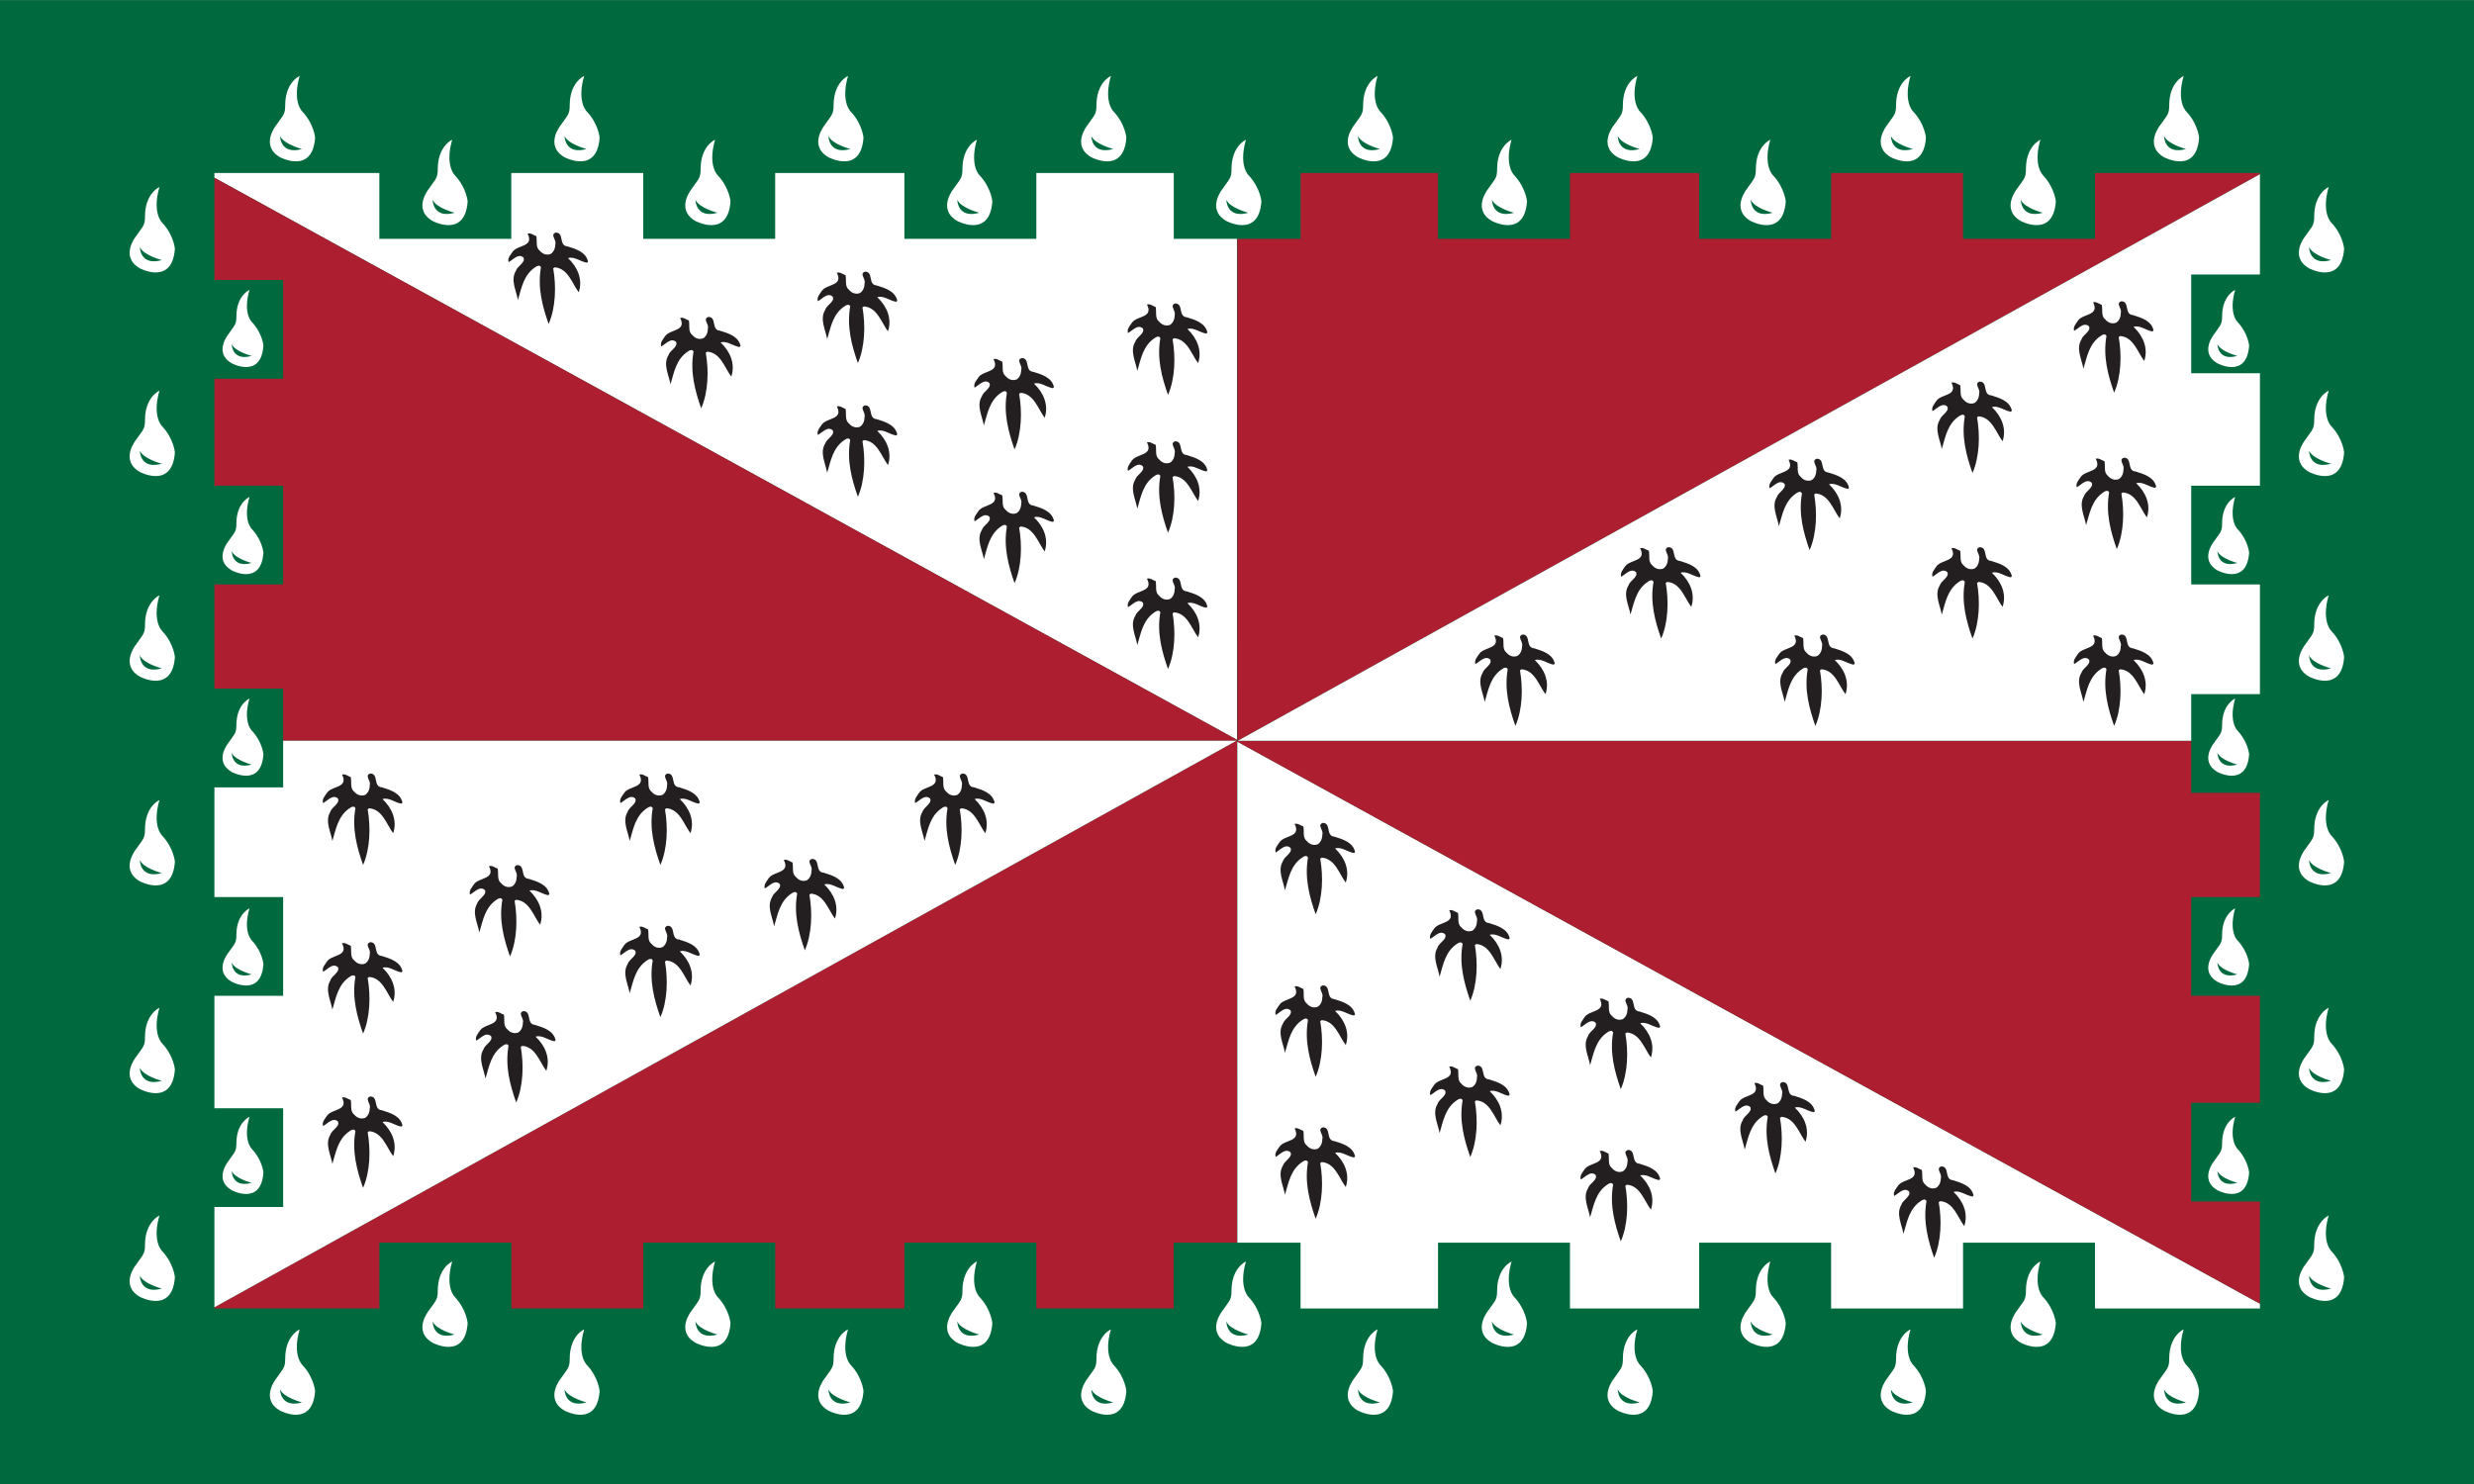 <?xml version="1.0" encoding="UTF-8" standalone="no"?>
<!-- Created with Inkscape (http://www.inkscape.org/) -->

<svg
   xmlns:dc="http://purl.org/dc/elements/1.1/"
   xmlns:cc="http://creativecommons.org/ns#"
   xmlns:rdf="http://www.w3.org/1999/02/22-rdf-syntax-ns#"
   xmlns:svg="http://www.w3.org/2000/svg"
   xmlns="http://www.w3.org/2000/svg"
   xmlns:sodipodi="http://sodipodi.sourceforge.net/DTD/sodipodi-0.dtd"
   xmlns:inkscape="http://www.inkscape.org/namespaces/inkscape"
   id="svg2985"
   xml:space="preserve"
   height="450"
   width="750"
   version="1.1"
   inkscape:version="0.48.4 r9939"
   sodipodi:docname="Flag_of_Loudoun_County,_Virginia.svg"><rect width="100%" height="100%" fill="#808080" stroke="none"/><sodipodi:namedview
     pagecolor="#ffffff"
     bordercolor="#666666"
     borderopacity="1"
     objecttolerance="10"
     gridtolerance="10"
     guidetolerance="10"
     inkscape:pageopacity="0"
     inkscape:pageshadow="2"
     inkscape:window-width="1368"
     inkscape:window-height="705"
     id="namedview3389"
     showgrid="false"
     inkscape:zoom="1"
     inkscape:cx="187.5"
     inkscape:cy="228.75593"
     inkscape:window-x="-8"
     inkscape:window-y="-8"
     inkscape:window-maximized="1"
     inkscape:current-layer="svg2985"
     showborder="false"
     inkscape:showpageshadow="false" /><defs
     id="defs2989"><clipPath
       id="clipPath3033"
       clipPathUnits="userSpaceOnUse"><path
         id="path3035"
         d="m 0,180.67 300,0 V 0 H 0 v 180.67 z"
         inkscape:connector-curvature="0" /></clipPath></defs><g
     id="g2993"
     transform="matrix(2.5,0,0,-2.495,0,450.414)"><path
       id="path2995"
       d="m 0,0.166 300,0 0,180.34 -300,0 V 0.166 z"
       inkscape:connector-curvature="0"
       style="fill:#006a3e;fill-rule:nonzero" /><g
       id="g2997"
       transform="translate(142.333,151.5)"><path
         id="path2999"
         d="m 0,0 0,8 -16.667,0 0,-8 -16,0 0,8 -15.667,0 0,-8 -16,0 0,8 -16,0 0,-8 -16,0 0,8 -20,0 0,-0.577 124,-68.314 L 7.662,0 h -7.666 z"
         inkscape:connector-curvature="0"
         style="fill:#ffffff;fill-rule:nonzero" /></g><g
       id="g3001"
       transform="translate(26,158.923)"><path
         id="path3003"
         d="m 0,0 0,-12.423 8.334,0 0,-12 -8.334,0 0,-13 8.334,0 0,-12 -8.334,0 0,-12.667 8.334,0 0,-6.333 115.67,0 0,0.11 L 0.004,0 z"
         inkscape:connector-curvature="0"
         style="fill:#ac1e30;fill-rule:nonzero" /></g><g
       id="g3005"
       transform="translate(142.333,21.5)"><path
         id="path3007"
         d="m 0,0 0,8 7.666,0 0,61 -0.067,0 -123.93,-68.852 0,-0.148 20,0 0,8 16,0 0,-8 16,0 0,8 16,0 0,-8 15.667,0 0,8 16,0 0,-8 h 16.663 z"
         inkscape:connector-curvature="0"
         style="fill:#ac1e30;fill-rule:nonzero" /></g><g
       id="g3009"
       transform="translate(34.334,90.5)"><path
         id="path3011"
         d="m 0,0 0,-5.667 -8.334,0 0,-13.333 8.334,0 0,-12 -8.334,0 0,-13.667 8.334,0 0,-12 -8.334,0 0,-12.185 L 115.596,0 h -115.6 z"
         inkscape:connector-curvature="0"
         style="fill:#ffffff;fill-rule:nonzero" /></g><g
       id="g3013"
       transform="translate(157.708,29.5)"><path
         id="path3015"
         d="m 0,0 0,-8 16.667,0 0,8 16,0 0,-8 15.667,0 0,8 16,0 0,-8 16,0 0,8 16,0 0,-8 20,0 0,0.577 -124,68.314 L -7.662,0 h 7.666 z"
         inkscape:connector-curvature="0"
         style="fill:#ffffff;fill-rule:nonzero" /></g><g
       id="g3017"
       transform="translate(274.041,22.077)"><path
         id="path3019"
         d="m 0,0 0,12.423 -8.333,0 0,12 8.333,0 0,13 -8.333,0 0,12 8.333,0 0,12.667 -8.333,0 0,6.333 -115.67,0 0,-0.11 L -0.003,0 z"
         inkscape:connector-curvature="0"
         style="fill:#ac1e30;fill-rule:nonzero" /></g><g
       id="g3021"
       transform="translate(157.708,159.5)"><path
         id="path3023"
         d="m 0,0 0,-8 -7.666,0 0,-61 0.067,0 123.93,68.852 0,0.148 -20,0 0,-8 -16,0 0,8 -16,0 0,-8 -16,0 0,8 -15.667,0 0,-8 -16,0 0,8 H 0.001 z"
         inkscape:connector-curvature="0"
         style="fill:#ac1e30;fill-rule:nonzero" /></g><g
       id="g3025"
       transform="translate(265.709,90.5)"><path
         id="path3027"
         d="m 0,0 0,5.667 8.333,0 0,13.333 -8.333,0 0,12 8.333,0 0,13.667 -8.333,0 0,12 8.333,0 0,12.185 L -115.597,0 h 115.6 z"
         inkscape:connector-curvature="0"
         style="fill:#ffffff;fill-rule:nonzero" /></g><g
       id="g3029"><g
         id="g3031"
         clip-path="url(#clipPath3033)"><g
           id="g3037"
           transform="translate(188.405,99.744)"><path
             id="path3039"
             d="m 0,0 c -0.803,0.128 -1.545,0.811 -2.29,0.557 1.174,-1.117 1.801,-2.602 1.295,-4.149 -0.8,1.051 -1.295,2.912 -2.913,3.033 l -0.184,-0.119 c 0.375,-2.168 0.315,-4.773 -0.555,-6.767 -0.743,2.112 -1.367,4.409 -0.93,6.886 -0.124,0.316 -0.437,0.189 -0.62,0.063 -1.488,-0.934 -1.739,-2.602 -2.173,-4.034 -0.189,1.119 -0.933,2.426 -0.247,3.537 0.182,0.62 1.182,0.993 0.929,1.611 -0.617,0.565 -1.245,-0.238 -1.807,-0.548 -0.176,0.489 0.263,0.923 0.504,1.297 0.621,0.81 2.61,0.56 1.793,2.167 0.374,0.127 0.689,-0.174 1.06,-0.306 0.124,-0.624 -0.128,-1.362 0.437,-1.79 0.313,-0.371 0.801,-0.568 1.307,-0.371 0.365,0.241 0.555,0.674 0.555,1.169 0.189,0.562 -0.683,1.177 0.064,1.429 1.053,0 0.309,-1.608 1.416,-1.678 1.003,-0.314 2.236,-0.679 2.49,-1.854 L 0,0"
             inkscape:connector-curvature="0"
             style="fill:#231f20;fill-rule:nonzero" /></g><g
           id="g3041"
           transform="translate(146.28,106.664)"><path
             id="path3043"
             d="m 0,0 c -0.803,0.127 -1.545,0.81 -2.29,0.557 1.174,-1.118 1.801,-2.602 1.295,-4.149 -0.8,1.05 -1.295,2.912 -2.913,3.033 l -0.184,-0.12 c 0.375,-2.168 0.315,-4.772 -0.555,-6.767 -0.743,2.113 -1.367,4.409 -0.93,6.887 -0.124,0.315 -0.437,0.188 -0.62,0.062 -1.488,-0.933 -1.739,-2.602 -2.173,-4.033 -0.189,1.119 -0.933,2.425 -0.247,3.537 0.182,0.62 1.182,0.993 0.929,1.611 -0.617,0.565 -1.245,-0.238 -1.807,-0.548 -0.176,0.488 0.263,0.922 0.504,1.296 0.621,0.811 2.61,0.56 1.793,2.167 0.374,0.127 0.689,-0.173 1.06,-0.305 0.124,-0.624 -0.128,-1.363 0.437,-1.79 0.313,-0.372 0.801,-0.568 1.307,-0.372 0.365,0.242 0.555,0.674 0.555,1.17 0.189,0.561 -0.683,1.176 0.064,1.429 1.053,0 0.309,-1.609 1.416,-1.679 1.003,-0.313 2.236,-0.678 2.49,-1.854 L 0,0"
             inkscape:connector-curvature="0"
             style="fill:#231f20;fill-rule:nonzero" /></g><g
           id="g3045"
           transform="translate(120.476,82.851)"><path
             id="path3047"
             d="m 0,0 c -0.803,0.127 -1.545,0.81 -2.29,0.557 1.174,-1.118 1.801,-2.602 1.295,-4.149 -0.8,1.05 -1.295,2.912 -2.913,3.033 l -0.184,-0.12 c 0.375,-2.168 0.315,-4.772 -0.555,-6.767 -0.743,2.112 -1.367,4.409 -0.93,6.887 -0.124,0.315 -0.437,0.188 -0.62,0.062 -1.488,-0.933 -1.739,-2.602 -2.173,-4.034 -0.189,1.119 -0.933,2.426 -0.247,3.537 0.182,0.621 1.182,0.994 0.929,1.611 -0.617,0.565 -1.245,-0.238 -1.807,-0.547 -0.176,0.488 0.263,0.922 0.504,1.296 0.621,0.81 2.61,0.56 1.793,2.167 0.374,0.127 0.689,-0.174 1.06,-0.306 0.124,-0.623 -0.128,-1.362 0.437,-1.789 0.313,-0.372 0.801,-0.569 1.307,-0.372 0.365,0.241 0.555,0.674 0.555,1.17 0.189,0.561 -0.683,1.176 0.064,1.428 1.053,0 0.309,-1.608 1.416,-1.678 1.003,-0.314 2.236,-0.679 2.49,-1.854 L 0,0"
             inkscape:connector-curvature="0"
             style="fill:#231f20;fill-rule:nonzero" /></g><g
           id="g3049"
           transform="translate(164.185,76.851)"><path
             id="path3051"
             d="m 0,0 c -0.803,0.127 -1.545,0.81 -2.29,0.557 1.174,-1.118 1.801,-2.602 1.295,-4.149 -0.8,1.05 -1.295,2.912 -2.913,3.033 l -0.184,-0.12 c 0.375,-2.168 0.315,-4.772 -0.555,-6.767 -0.743,2.112 -1.367,4.409 -0.93,6.887 -0.124,0.315 -0.437,0.188 -0.62,0.062 -1.488,-0.933 -1.739,-2.602 -2.173,-4.034 -0.189,1.119 -0.933,2.426 -0.247,3.537 0.182,0.621 1.182,0.994 0.929,1.611 -0.617,0.565 -1.245,-0.238 -1.807,-0.547 -0.176,0.488 0.263,0.922 0.504,1.296 0.621,0.81 2.61,0.56 1.793,2.167 0.374,0.127 0.689,-0.174 1.06,-0.306 0.124,-0.623 -0.128,-1.362 0.437,-1.789 0.313,-0.372 0.801,-0.569 1.307,-0.372 0.365,0.241 0.555,0.674 0.555,1.17 0.189,0.561 -0.683,1.176 0.064,1.428 1.053,0 0.309,-1.608 1.416,-1.678 1.003,-0.314 2.236,-0.679 2.49,-1.854 L 0,0"
             inkscape:connector-curvature="0"
             style="fill:#231f20;fill-rule:nonzero" /></g><g
           id="g3053"
           transform="translate(164.185,57.101)"><path
             id="path3055"
             d="m 0,0 c -0.803,0.127 -1.545,0.81 -2.29,0.557 1.174,-1.118 1.801,-2.602 1.295,-4.149 -0.8,1.05 -1.295,2.912 -2.913,3.033 l -0.184,-0.12 c 0.375,-2.168 0.315,-4.772 -0.555,-6.767 -0.743,2.112 -1.367,4.409 -0.93,6.887 -0.124,0.315 -0.437,0.188 -0.62,0.062 -1.488,-0.933 -1.739,-2.602 -2.173,-4.034 -0.189,1.119 -0.933,2.426 -0.247,3.537 0.182,0.621 1.182,0.994 0.929,1.611 -0.617,0.565 -1.245,-0.238 -1.807,-0.547 -0.176,0.488 0.263,0.922 0.504,1.296 0.621,0.81 2.61,0.56 1.793,2.167 0.374,0.127 0.689,-0.174 1.06,-0.306 0.124,-0.623 -0.128,-1.362 0.437,-1.789 0.313,-0.372 0.801,-0.569 1.307,-0.372 0.365,0.241 0.555,0.674 0.555,1.17 0.189,0.561 -0.683,1.176 0.064,1.428 1.053,0 0.309,-1.608 1.416,-1.678 1.003,-0.314 2.236,-0.679 2.49,-1.854 L 0,0"
             inkscape:connector-curvature="0"
             style="fill:#231f20;fill-rule:nonzero" /></g><g
           id="g3057"
           transform="translate(164.185,39.851)"><path
             id="path3059"
             d="m 0,0 c -0.803,0.127 -1.545,0.81 -2.29,0.557 1.174,-1.118 1.801,-2.602 1.295,-4.149 -0.8,1.05 -1.295,2.912 -2.913,3.033 l -0.184,-0.12 c 0.375,-2.168 0.315,-4.772 -0.555,-6.767 -0.743,2.112 -1.367,4.409 -0.93,6.887 -0.124,0.315 -0.437,0.188 -0.62,0.062 -1.488,-0.933 -1.739,-2.602 -2.173,-4.034 -0.189,1.119 -0.933,2.426 -0.247,3.537 0.182,0.621 1.182,0.994 0.929,1.611 -0.617,0.565 -1.245,-0.238 -1.807,-0.547 -0.176,0.488 0.263,0.922 0.504,1.296 0.621,0.81 2.61,0.56 1.793,2.167 0.374,0.127 0.689,-0.174 1.06,-0.306 0.124,-0.623 -0.128,-1.362 0.437,-1.789 0.313,-0.372 0.801,-0.569 1.307,-0.372 0.365,0.241 0.555,0.674 0.555,1.17 0.189,0.561 -0.683,1.176 0.064,1.428 1.053,0 0.309,-1.608 1.416,-1.678 1.003,-0.314 2.236,-0.679 2.49,-1.854 L 0,0"
             inkscape:connector-curvature="0"
             style="fill:#231f20;fill-rule:nonzero" /></g><g
           id="g3061"
           transform="translate(182.935,66.351)"><path
             id="path3063"
             d="m 0,0 c -0.803,0.127 -1.545,0.81 -2.29,0.557 1.174,-1.118 1.801,-2.602 1.295,-4.149 -0.8,1.05 -1.295,2.912 -2.913,3.033 l -0.184,-0.12 c 0.375,-2.168 0.315,-4.772 -0.555,-6.767 -0.743,2.112 -1.367,4.409 -0.93,6.887 -0.124,0.315 -0.437,0.188 -0.62,0.062 -1.488,-0.933 -1.739,-2.602 -2.173,-4.034 -0.189,1.119 -0.933,2.426 -0.247,3.537 0.182,0.621 1.182,0.994 0.929,1.611 -0.617,0.565 -1.245,-0.238 -1.807,-0.547 -0.176,0.488 0.263,0.922 0.504,1.296 0.621,0.81 2.61,0.56 1.793,2.167 0.374,0.127 0.689,-0.174 1.06,-0.306 0.124,-0.623 -0.128,-1.362 0.437,-1.789 0.313,-0.372 0.801,-0.569 1.307,-0.372 0.365,0.241 0.555,0.674 0.555,1.17 0.189,0.561 -0.683,1.176 0.064,1.428 1.053,0 0.309,-1.608 1.416,-1.678 1.003,-0.314 2.236,-0.679 2.49,-1.854 L 0,0"
             inkscape:connector-curvature="0"
             style="fill:#231f20;fill-rule:nonzero" /></g><g
           id="g3065"
           transform="translate(182.935,47.351)"><path
             id="path3067"
             d="m 0,0 c -0.803,0.127 -1.545,0.81 -2.29,0.557 1.174,-1.118 1.801,-2.602 1.295,-4.149 -0.8,1.05 -1.295,2.912 -2.913,3.033 l -0.184,-0.12 c 0.375,-2.168 0.315,-4.772 -0.555,-6.767 -0.743,2.112 -1.367,4.409 -0.93,6.887 -0.124,0.315 -0.437,0.188 -0.62,0.062 -1.488,-0.933 -1.739,-2.602 -2.173,-4.034 -0.189,1.119 -0.933,2.426 -0.247,3.537 0.182,0.621 1.182,0.994 0.929,1.611 -0.617,0.565 -1.245,-0.238 -1.807,-0.547 -0.176,0.488 0.263,0.922 0.504,1.296 0.621,0.81 2.61,0.56 1.793,2.167 0.374,0.127 0.689,-0.174 1.06,-0.306 0.124,-0.623 -0.128,-1.362 0.437,-1.789 0.313,-0.372 0.801,-0.569 1.307,-0.372 0.365,0.241 0.555,0.674 0.555,1.17 0.189,0.561 -0.683,1.176 0.064,1.428 1.053,0 0.309,-1.608 1.416,-1.678 1.003,-0.314 2.236,-0.679 2.49,-1.854 L 0,0"
             inkscape:connector-curvature="0"
             style="fill:#231f20;fill-rule:nonzero" /></g><g
           id="g3069"
           transform="translate(201.185,55.601)"><path
             id="path3071"
             d="m 0,0 c -0.803,0.127 -1.545,0.81 -2.29,0.557 1.174,-1.118 1.801,-2.602 1.295,-4.149 -0.8,1.05 -1.295,2.912 -2.913,3.033 l -0.184,-0.12 c 0.375,-2.168 0.315,-4.772 -0.555,-6.767 -0.743,2.112 -1.367,4.409 -0.93,6.887 -0.124,0.315 -0.437,0.188 -0.62,0.062 -1.488,-0.933 -1.739,-2.602 -2.173,-4.034 -0.189,1.119 -0.933,2.426 -0.247,3.537 0.182,0.621 1.182,0.994 0.929,1.611 -0.617,0.565 -1.245,-0.238 -1.807,-0.547 -0.176,0.488 0.263,0.922 0.504,1.296 0.621,0.81 2.61,0.56 1.793,2.167 0.374,0.127 0.689,-0.174 1.06,-0.306 0.124,-0.623 -0.128,-1.362 0.437,-1.789 0.313,-0.372 0.801,-0.569 1.307,-0.372 0.365,0.241 0.555,0.674 0.555,1.17 0.189,0.561 -0.683,1.176 0.064,1.428 1.053,0 0.309,-1.608 1.416,-1.678 1.003,-0.314 2.236,-0.679 2.49,-1.854 L 0,0"
             inkscape:connector-curvature="0"
             style="fill:#231f20;fill-rule:nonzero" /></g><g
           id="g3073"
           transform="translate(201.185,37.101)"><path
             id="path3075"
             d="m 0,0 c -0.803,0.127 -1.545,0.81 -2.29,0.557 1.174,-1.118 1.801,-2.602 1.295,-4.149 -0.8,1.05 -1.295,2.912 -2.913,3.033 l -0.184,-0.12 c 0.375,-2.168 0.315,-4.772 -0.555,-6.767 -0.743,2.112 -1.367,4.409 -0.93,6.887 -0.124,0.315 -0.437,0.188 -0.62,0.062 -1.488,-0.933 -1.739,-2.602 -2.173,-4.034 -0.189,1.119 -0.933,2.426 -0.247,3.537 0.182,0.621 1.182,0.994 0.929,1.611 -0.617,0.565 -1.245,-0.238 -1.807,-0.547 -0.176,0.488 0.263,0.922 0.504,1.296 0.621,0.81 2.61,0.56 1.793,2.167 0.374,0.127 0.689,-0.174 1.06,-0.306 0.124,-0.623 -0.128,-1.362 0.437,-1.789 0.313,-0.372 0.801,-0.569 1.307,-0.372 0.365,0.241 0.555,0.674 0.555,1.17 0.189,0.561 -0.683,1.176 0.064,1.428 1.053,0 0.309,-1.608 1.416,-1.678 1.003,-0.314 2.236,-0.679 2.49,-1.854 L 0,0"
             inkscape:connector-curvature="0"
             style="fill:#231f20;fill-rule:nonzero" /></g><g
           id="g3077"
           transform="translate(219.935,45.351)"><path
             id="path3079"
             d="m 0,0 c -0.803,0.127 -1.545,0.81 -2.29,0.557 1.174,-1.118 1.801,-2.602 1.295,-4.149 -0.8,1.05 -1.295,2.912 -2.913,3.033 l -0.184,-0.12 c 0.375,-2.168 0.315,-4.772 -0.555,-6.767 -0.743,2.112 -1.367,4.409 -0.93,6.887 -0.124,0.315 -0.437,0.188 -0.62,0.062 -1.488,-0.933 -1.739,-2.602 -2.173,-4.034 -0.189,1.119 -0.933,2.426 -0.247,3.537 0.182,0.621 1.182,0.994 0.929,1.611 -0.617,0.565 -1.245,-0.238 -1.807,-0.547 -0.176,0.488 0.263,0.922 0.504,1.296 0.621,0.81 2.61,0.56 1.793,2.167 0.374,0.127 0.689,-0.174 1.06,-0.306 0.124,-0.623 -0.128,-1.362 0.437,-1.789 0.313,-0.372 0.801,-0.569 1.307,-0.372 0.365,0.241 0.555,0.674 0.555,1.17 0.189,0.561 -0.683,1.176 0.064,1.428 1.053,0 0.309,-1.608 1.416,-1.678 1.003,-0.314 2.236,-0.679 2.49,-1.854 L 0,0"
             inkscape:connector-curvature="0"
             style="fill:#231f20;fill-rule:nonzero" /></g><g
           id="g3081"
           transform="translate(239.185,35.101)"><path
             id="path3083"
             d="m 0,0 c -0.803,0.127 -1.545,0.81 -2.29,0.557 1.174,-1.118 1.801,-2.602 1.295,-4.149 -0.8,1.05 -1.295,2.912 -2.913,3.033 l -0.184,-0.12 c 0.375,-2.168 0.315,-4.772 -0.555,-6.767 -0.743,2.112 -1.367,4.409 -0.93,6.887 -0.124,0.315 -0.437,0.188 -0.62,0.062 -1.488,-0.933 -1.739,-2.602 -2.173,-4.034 -0.189,1.119 -0.933,2.426 -0.247,3.537 0.182,0.621 1.182,0.994 0.929,1.611 -0.617,0.565 -1.245,-0.238 -1.807,-0.547 -0.176,0.488 0.263,0.922 0.504,1.296 0.621,0.81 2.61,0.56 1.793,2.167 0.374,0.127 0.689,-0.174 1.06,-0.306 0.124,-0.623 -0.128,-1.362 0.437,-1.789 0.313,-0.372 0.801,-0.569 1.307,-0.372 0.365,0.241 0.555,0.674 0.555,1.17 0.189,0.561 -0.683,1.176 0.064,1.428 1.053,0 0.309,-1.608 1.416,-1.678 1.003,-0.314 2.236,-0.679 2.49,-1.854 L 0,0"
             inkscape:connector-curvature="0"
             style="fill:#231f20;fill-rule:nonzero" /></g><g
           id="g3085"
           transform="translate(84.726,82.851)"><path
             id="path3087"
             d="m 0,0 c -0.803,0.127 -1.545,0.81 -2.29,0.557 1.174,-1.118 1.801,-2.602 1.295,-4.149 -0.8,1.05 -1.295,2.912 -2.913,3.033 l -0.184,-0.12 c 0.375,-2.168 0.315,-4.772 -0.555,-6.767 -0.743,2.112 -1.367,4.409 -0.93,6.887 -0.124,0.315 -0.437,0.188 -0.62,0.062 -1.488,-0.933 -1.739,-2.602 -2.173,-4.034 -0.189,1.119 -0.933,2.426 -0.247,3.537 0.182,0.621 1.182,0.994 0.929,1.611 -0.617,0.565 -1.245,-0.238 -1.807,-0.547 -0.176,0.488 0.263,0.922 0.504,1.296 0.621,0.81 2.61,0.56 1.793,2.167 0.374,0.127 0.689,-0.174 1.06,-0.306 0.124,-0.623 -0.128,-1.362 0.437,-1.789 0.313,-0.372 0.801,-0.569 1.307,-0.372 0.365,0.241 0.555,0.674 0.555,1.17 0.189,0.561 -0.683,1.176 0.064,1.428 1.053,0 0.309,-1.608 1.416,-1.678 1.003,-0.314 2.236,-0.679 2.49,-1.854 L 0,0"
             inkscape:connector-curvature="0"
             style="fill:#231f20;fill-rule:nonzero" /></g><g
           id="g3089"
           transform="translate(84.726,64.346)"><path
             id="path3091"
             d="m 0,0 c -0.803,0.127 -1.545,0.81 -2.29,0.557 1.174,-1.118 1.801,-2.602 1.295,-4.149 -0.8,1.05 -1.295,2.912 -2.913,3.033 l -0.184,-0.12 c 0.375,-2.168 0.315,-4.772 -0.555,-6.767 -0.743,2.112 -1.367,4.409 -0.93,6.887 -0.124,0.315 -0.437,0.188 -0.62,0.062 -1.488,-0.933 -1.739,-2.602 -2.173,-4.034 -0.189,1.119 -0.933,2.426 -0.247,3.537 0.182,0.621 1.182,0.994 0.929,1.611 -0.617,0.565 -1.245,-0.238 -1.807,-0.547 -0.176,0.488 0.263,0.922 0.504,1.296 0.621,0.81 2.61,0.56 1.793,2.167 0.374,0.127 0.689,-0.174 1.06,-0.306 0.124,-0.623 -0.128,-1.362 0.437,-1.789 0.313,-0.372 0.801,-0.569 1.307,-0.372 0.365,0.241 0.555,0.674 0.555,1.17 0.189,0.561 -0.683,1.176 0.064,1.428 1.053,0 0.309,-1.608 1.416,-1.678 1.003,-0.314 2.236,-0.679 2.49,-1.854 L 0,0"
             inkscape:connector-curvature="0"
             style="fill:#231f20;fill-rule:nonzero" /></g><g
           id="g3093"
           transform="translate(66.491,71.726)"><path
             id="path3095"
             d="m 0,0 c -0.803,0.127 -1.545,0.81 -2.29,0.557 1.174,-1.118 1.801,-2.602 1.295,-4.149 -0.8,1.05 -1.295,2.912 -2.913,3.033 l -0.184,-0.12 c 0.375,-2.168 0.315,-4.772 -0.555,-6.767 -0.743,2.112 -1.367,4.409 -0.93,6.887 -0.124,0.315 -0.437,0.188 -0.62,0.062 -1.488,-0.933 -1.739,-2.602 -2.173,-4.034 -0.189,1.119 -0.933,2.426 -0.247,3.537 0.182,0.621 1.182,0.994 0.929,1.611 -0.617,0.565 -1.245,-0.238 -1.807,-0.547 -0.176,0.488 0.263,0.922 0.504,1.296 0.621,0.81 2.61,0.56 1.793,2.167 0.374,0.127 0.689,-0.174 1.06,-0.306 0.124,-0.623 -0.128,-1.362 0.437,-1.789 0.313,-0.372 0.801,-0.569 1.307,-0.372 0.365,0.241 0.555,0.674 0.555,1.17 0.189,0.561 -0.683,1.176 0.064,1.428 1.053,0 0.309,-1.608 1.416,-1.678 1.003,-0.314 2.236,-0.679 2.49,-1.854 L 0,0"
             inkscape:connector-curvature="0"
             style="fill:#231f20;fill-rule:nonzero" /></g><g
           id="g3097"
           transform="translate(102.241,72.476)"><path
             id="path3099"
             d="m 0,0 c -0.803,0.127 -1.545,0.81 -2.29,0.557 1.174,-1.118 1.801,-2.602 1.295,-4.149 -0.8,1.05 -1.295,2.912 -2.913,3.033 l -0.184,-0.12 c 0.375,-2.168 0.315,-4.772 -0.555,-6.767 -0.743,2.112 -1.367,4.409 -0.93,6.887 -0.124,0.315 -0.437,0.188 -0.62,0.062 -1.488,-0.933 -1.739,-2.602 -2.173,-4.034 -0.189,1.119 -0.933,2.426 -0.247,3.537 0.182,0.621 1.182,0.994 0.929,1.611 -0.617,0.565 -1.245,-0.238 -1.807,-0.547 -0.176,0.488 0.263,0.922 0.504,1.296 0.621,0.81 2.61,0.56 1.793,2.167 0.374,0.127 0.689,-0.174 1.06,-0.306 0.124,-0.623 -0.128,-1.362 0.437,-1.789 0.313,-0.372 0.801,-0.569 1.307,-0.372 0.365,0.241 0.555,0.674 0.555,1.17 0.189,0.561 -0.683,1.176 0.064,1.428 1.053,0 0.309,-1.608 1.416,-1.678 1.003,-0.314 2.236,-0.679 2.49,-1.854 L 0,0"
             inkscape:connector-curvature="0"
             style="fill:#231f20;fill-rule:nonzero" /></g><g
           id="g3101"
           transform="translate(67.241,53.976)"><path
             id="path3103"
             d="m 0,0 c -0.803,0.127 -1.545,0.81 -2.29,0.557 1.174,-1.118 1.801,-2.602 1.295,-4.149 -0.8,1.05 -1.295,2.912 -2.913,3.033 l -0.184,-0.12 c 0.375,-2.168 0.315,-4.772 -0.555,-6.767 -0.743,2.112 -1.367,4.409 -0.93,6.887 -0.124,0.315 -0.437,0.188 -0.62,0.062 -1.488,-0.933 -1.739,-2.602 -2.173,-4.034 -0.189,1.119 -0.933,2.426 -0.247,3.537 0.182,0.621 1.182,0.994 0.929,1.611 -0.617,0.565 -1.245,-0.238 -1.807,-0.547 -0.176,0.488 0.263,0.922 0.504,1.296 0.621,0.81 2.61,0.56 1.793,2.167 0.374,0.127 0.689,-0.174 1.06,-0.306 0.124,-0.623 -0.128,-1.362 0.437,-1.789 0.313,-0.372 0.801,-0.569 1.307,-0.372 0.365,0.241 0.555,0.674 0.555,1.17 0.189,0.561 -0.683,1.176 0.064,1.428 1.053,0 0.309,-1.608 1.416,-1.678 1.003,-0.314 2.236,-0.679 2.49,-1.854 L 0,0"
             inkscape:connector-curvature="0"
             style="fill:#231f20;fill-rule:nonzero" /></g><g
           id="g3105"
           transform="translate(48.674,82.851)"><path
             id="path3107"
             d="m 0,0 c -0.803,0.127 -1.545,0.81 -2.29,0.557 1.174,-1.118 1.801,-2.602 1.295,-4.149 -0.8,1.05 -1.295,2.912 -2.913,3.033 l -0.184,-0.12 c 0.375,-2.168 0.315,-4.772 -0.555,-6.767 -0.743,2.112 -1.367,4.409 -0.93,6.887 -0.124,0.315 -0.437,0.188 -0.62,0.062 -1.488,-0.933 -1.739,-2.602 -2.173,-4.034 -0.189,1.119 -0.933,2.426 -0.247,3.537 0.182,0.621 1.182,0.994 0.929,1.611 -0.617,0.565 -1.245,-0.238 -1.807,-0.547 -0.176,0.488 0.263,0.922 0.504,1.296 0.621,0.81 2.61,0.56 1.793,2.167 0.374,0.127 0.689,-0.174 1.06,-0.306 0.124,-0.623 -0.128,-1.362 0.437,-1.789 0.313,-0.372 0.801,-0.569 1.307,-0.372 0.365,0.241 0.555,0.674 0.555,1.17 0.189,0.561 -0.683,1.176 0.064,1.428 1.053,0 0.309,-1.608 1.416,-1.678 1.003,-0.314 2.236,-0.679 2.49,-1.854 L 0,0"
             inkscape:connector-curvature="0"
             style="fill:#231f20;fill-rule:nonzero" /></g><g
           id="g3109"
           transform="translate(48.674,62.351)"><path
             id="path3111"
             d="m 0,0 c -0.803,0.127 -1.545,0.81 -2.29,0.557 1.174,-1.118 1.801,-2.602 1.295,-4.149 -0.8,1.05 -1.295,2.912 -2.913,3.033 l -0.184,-0.12 c 0.375,-2.168 0.315,-4.772 -0.555,-6.767 -0.743,2.112 -1.367,4.409 -0.93,6.887 -0.124,0.315 -0.437,0.188 -0.62,0.062 -1.488,-0.933 -1.739,-2.602 -2.173,-4.034 -0.189,1.119 -0.933,2.426 -0.247,3.537 0.182,0.621 1.182,0.994 0.929,1.611 -0.617,0.565 -1.245,-0.238 -1.807,-0.547 -0.176,0.488 0.263,0.922 0.504,1.296 0.621,0.81 2.61,0.56 1.793,2.167 0.374,0.127 0.689,-0.174 1.06,-0.306 0.124,-0.623 -0.128,-1.362 0.437,-1.789 0.313,-0.372 0.801,-0.569 1.307,-0.372 0.365,0.241 0.555,0.674 0.555,1.17 0.189,0.561 -0.683,1.176 0.064,1.428 1.053,0 0.309,-1.608 1.416,-1.678 1.003,-0.314 2.236,-0.679 2.49,-1.854 L 0,0"
             inkscape:connector-curvature="0"
             style="fill:#231f20;fill-rule:nonzero" /></g><g
           id="g3113"
           transform="translate(48.674,43.601)"><path
             id="path3115"
             d="m 0,0 c -0.803,0.127 -1.545,0.81 -2.29,0.557 1.174,-1.118 1.801,-2.602 1.295,-4.149 -0.8,1.05 -1.295,2.912 -2.913,3.033 l -0.184,-0.12 c 0.375,-2.168 0.315,-4.772 -0.555,-6.767 -0.743,2.112 -1.367,4.409 -0.93,6.887 -0.124,0.315 -0.437,0.188 -0.62,0.062 -1.488,-0.933 -1.739,-2.602 -2.173,-4.034 -0.189,1.119 -0.933,2.426 -0.247,3.537 0.182,0.621 1.182,0.994 0.929,1.611 -0.617,0.565 -1.245,-0.238 -1.807,-0.547 -0.176,0.488 0.263,0.922 0.504,1.296 0.621,0.81 2.61,0.56 1.793,2.167 0.374,0.127 0.689,-0.174 1.06,-0.306 0.124,-0.623 -0.128,-1.362 0.437,-1.789 0.313,-0.372 0.801,-0.569 1.307,-0.372 0.365,0.241 0.555,0.674 0.555,1.17 0.189,0.561 -0.683,1.176 0.064,1.428 1.053,0 0.309,-1.608 1.416,-1.678 1.003,-0.314 2.236,-0.679 2.49,-1.854 L 0,0"
             inkscape:connector-curvature="0"
             style="fill:#231f20;fill-rule:nonzero" /></g><g
           id="g3117"
           transform="translate(127.674,117.096)"><path
             id="path3119"
             d="m 0,0 c -0.803,0.127 -1.545,0.81 -2.29,0.557 1.174,-1.118 1.801,-2.602 1.295,-4.149 -0.8,1.05 -1.295,2.912 -2.913,3.033 l -0.184,-0.12 c 0.375,-2.168 0.315,-4.772 -0.555,-6.767 -0.743,2.113 -1.367,4.409 -0.93,6.887 -0.124,0.315 -0.437,0.188 -0.62,0.062 -1.488,-0.933 -1.739,-2.602 -2.173,-4.033 -0.189,1.119 -0.933,2.425 -0.247,3.537 0.182,0.62 1.182,0.993 0.929,1.611 -0.617,0.565 -1.245,-0.238 -1.807,-0.548 -0.176,0.488 0.263,0.922 0.504,1.296 0.621,0.811 2.61,0.56 1.793,2.167 0.374,0.127 0.689,-0.173 1.06,-0.305 0.124,-0.624 -0.128,-1.363 0.437,-1.79 0.313,-0.372 0.801,-0.568 1.307,-0.372 0.365,0.242 0.555,0.674 0.555,1.17 0.189,0.561 -0.683,1.176 0.064,1.429 1.053,0 0.309,-1.609 1.416,-1.679 1.003,-0.313 2.236,-0.678 2.49,-1.854 L 0,0"
             inkscape:connector-curvature="0"
             style="fill:#231f20;fill-rule:nonzero" /></g><g
           id="g3121"
           transform="translate(127.674,133.346)"><path
             id="path3123"
             d="m 0,0 c -0.803,0.127 -1.545,0.81 -2.29,0.557 1.174,-1.118 1.801,-2.602 1.295,-4.149 -0.8,1.05 -1.295,2.912 -2.913,3.033 l -0.184,-0.12 c 0.375,-2.168 0.315,-4.772 -0.555,-6.767 -0.743,2.113 -1.367,4.409 -0.93,6.887 -0.124,0.315 -0.437,0.188 -0.62,0.062 -1.488,-0.933 -1.739,-2.602 -2.173,-4.033 -0.189,1.119 -0.933,2.425 -0.247,3.537 0.182,0.62 1.182,0.993 0.929,1.611 -0.617,0.565 -1.245,-0.238 -1.807,-0.548 -0.176,0.488 0.263,0.922 0.504,1.296 0.621,0.811 2.61,0.56 1.793,2.167 0.374,0.127 0.689,-0.173 1.06,-0.305 0.124,-0.624 -0.128,-1.363 0.437,-1.79 0.313,-0.372 0.801,-0.568 1.307,-0.372 0.365,0.242 0.555,0.674 0.555,1.17 0.189,0.561 -0.683,1.176 0.064,1.429 1.053,0 0.309,-1.609 1.416,-1.679 1.003,-0.313 2.236,-0.678 2.49,-1.854 L 0,0"
             inkscape:connector-curvature="0"
             style="fill:#231f20;fill-rule:nonzero" /></g><g
           id="g3125"
           transform="translate(108.674,127.596)"><path
             id="path3127"
             d="m 0,0 c -0.803,0.127 -1.545,0.81 -2.29,0.557 1.174,-1.118 1.801,-2.602 1.295,-4.149 -0.8,1.05 -1.295,2.912 -2.913,3.033 l -0.184,-0.12 c 0.375,-2.168 0.315,-4.772 -0.555,-6.767 -0.743,2.113 -1.367,4.409 -0.93,6.887 -0.124,0.315 -0.437,0.188 -0.62,0.062 -1.488,-0.933 -1.739,-2.602 -2.173,-4.033 -0.189,1.119 -0.933,2.425 -0.247,3.537 0.182,0.62 1.182,0.993 0.929,1.611 -0.617,0.565 -1.245,-0.238 -1.807,-0.548 -0.176,0.488 0.263,0.922 0.504,1.296 0.621,0.811 2.61,0.56 1.793,2.167 0.374,0.127 0.689,-0.173 1.06,-0.305 0.124,-0.624 -0.128,-1.363 0.437,-1.79 0.313,-0.372 0.801,-0.568 1.307,-0.372 0.365,0.242 0.555,0.674 0.555,1.17 0.189,0.561 -0.683,1.176 0.064,1.429 1.053,0 0.309,-1.609 1.416,-1.679 1.003,-0.313 2.236,-0.678 2.49,-1.854 L 0,0"
             inkscape:connector-curvature="0"
             style="fill:#231f20;fill-rule:nonzero" /></g><g
           id="g3129"
           transform="translate(108.674,143.846)"><path
             id="path3131"
             d="m 0,0 c -0.803,0.127 -1.545,0.81 -2.29,0.557 1.174,-1.118 1.801,-2.602 1.295,-4.149 -0.8,1.05 -1.295,2.912 -2.913,3.033 l -0.184,-0.12 c 0.375,-2.168 0.315,-4.772 -0.555,-6.767 -0.743,2.113 -1.367,4.409 -0.93,6.887 -0.124,0.315 -0.437,0.188 -0.62,0.062 -1.488,-0.933 -1.739,-2.602 -2.173,-4.033 -0.189,1.119 -0.933,2.425 -0.247,3.537 0.182,0.62 1.182,0.993 0.929,1.611 -0.617,0.565 -1.245,-0.238 -1.807,-0.548 -0.176,0.488 0.263,0.922 0.504,1.296 0.621,0.811 2.61,0.56 1.793,2.167 0.374,0.127 0.689,-0.173 1.06,-0.305 0.124,-0.624 -0.128,-1.363 0.437,-1.79 0.313,-0.372 0.801,-0.568 1.307,-0.372 0.365,0.242 0.555,0.674 0.555,1.17 0.189,0.561 -0.683,1.176 0.064,1.429 1.053,0 0.309,-1.609 1.416,-1.679 1.003,-0.313 2.236,-0.678 2.49,-1.854 L 0,0"
             inkscape:connector-curvature="0"
             style="fill:#231f20;fill-rule:nonzero" /></g><g
           id="g3133"
           transform="translate(89.674,138.346)"><path
             id="path3135"
             d="m 0,0 c -0.803,0.127 -1.545,0.81 -2.29,0.557 1.174,-1.118 1.801,-2.602 1.295,-4.149 -0.8,1.05 -1.295,2.912 -2.913,3.033 l -0.184,-0.12 c 0.375,-2.168 0.315,-4.772 -0.555,-6.767 -0.743,2.113 -1.367,4.409 -0.93,6.887 -0.124,0.315 -0.437,0.188 -0.62,0.062 -1.488,-0.933 -1.739,-2.602 -2.173,-4.033 -0.189,1.119 -0.933,2.425 -0.247,3.537 0.182,0.62 1.182,0.993 0.929,1.611 -0.617,0.565 -1.245,-0.238 -1.807,-0.548 -0.176,0.488 0.263,0.922 0.504,1.296 0.621,0.811 2.61,0.56 1.793,2.167 0.374,0.127 0.689,-0.173 1.06,-0.305 0.124,-0.624 -0.128,-1.363 0.437,-1.79 0.313,-0.372 0.801,-0.568 1.307,-0.372 0.365,0.242 0.555,0.674 0.555,1.17 0.189,0.561 -0.683,1.176 0.064,1.429 1.053,0 0.309,-1.609 1.416,-1.679 1.003,-0.313 2.236,-0.678 2.49,-1.854 L 0,0"
             inkscape:connector-curvature="0"
             style="fill:#231f20;fill-rule:nonzero" /></g><g
           id="g3137"
           transform="translate(71.174,148.596)"><path
             id="path3139"
             d="m 0,0 c -0.803,0.127 -1.545,0.81 -2.29,0.557 1.174,-1.118 1.801,-2.602 1.295,-4.149 -0.8,1.05 -1.295,2.912 -2.913,3.033 l -0.184,-0.12 c 0.375,-2.168 0.315,-4.772 -0.555,-6.767 -0.743,2.113 -1.367,4.409 -0.93,6.887 -0.124,0.315 -0.437,0.188 -0.62,0.062 -1.488,-0.933 -1.739,-2.602 -2.173,-4.033 -0.189,1.119 -0.933,2.425 -0.247,3.537 0.182,0.62 1.182,0.993 0.929,1.611 -0.617,0.565 -1.245,-0.238 -1.807,-0.548 -0.176,0.488 0.263,0.922 0.504,1.296 0.621,0.811 2.61,0.56 1.793,2.167 0.374,0.127 0.689,-0.173 1.06,-0.305 0.124,-0.624 -0.128,-1.363 0.437,-1.79 0.313,-0.372 0.801,-0.568 1.307,-0.372 0.365,0.242 0.555,0.674 0.555,1.17 0.189,0.561 -0.683,1.176 0.064,1.429 1.053,0 0.309,-1.609 1.416,-1.679 1.003,-0.313 2.236,-0.678 2.49,-1.854 L 0,0"
             inkscape:connector-curvature="0"
             style="fill:#231f20;fill-rule:nonzero" /></g><g
           id="g3141"
           transform="translate(146.28,123.23)"><path
             id="path3143"
             d="m 0,0 c -0.803,0.127 -1.545,0.81 -2.29,0.557 1.174,-1.118 1.801,-2.602 1.295,-4.149 -0.8,1.05 -1.295,2.912 -2.913,3.033 l -0.184,-0.12 c 0.375,-2.168 0.315,-4.772 -0.555,-6.767 -0.743,2.113 -1.367,4.409 -0.93,6.887 -0.124,0.315 -0.437,0.188 -0.62,0.062 -1.488,-0.933 -1.739,-2.602 -2.173,-4.033 -0.189,1.119 -0.933,2.425 -0.247,3.537 0.182,0.62 1.182,0.993 0.929,1.611 -0.617,0.565 -1.245,-0.238 -1.807,-0.548 -0.176,0.488 0.263,0.922 0.504,1.296 0.621,0.811 2.61,0.56 1.793,2.167 0.374,0.127 0.689,-0.173 1.06,-0.305 0.124,-0.624 -0.128,-1.363 0.437,-1.79 0.313,-0.372 0.801,-0.568 1.307,-0.372 0.365,0.242 0.555,0.674 0.555,1.17 0.189,0.561 -0.683,1.176 0.064,1.429 1.053,0 0.309,-1.609 1.416,-1.679 1.003,-0.313 2.236,-0.678 2.49,-1.854 L 0,0"
             inkscape:connector-curvature="0"
             style="fill:#231f20;fill-rule:nonzero" /></g><g
           id="g3145"
           transform="translate(146.28,139.98)"><path
             id="path3147"
             d="m 0,0 c -0.803,0.127 -1.545,0.81 -2.29,0.557 1.174,-1.118 1.801,-2.602 1.295,-4.149 -0.8,1.05 -1.295,2.912 -2.913,3.033 l -0.184,-0.12 c 0.375,-2.168 0.315,-4.772 -0.555,-6.767 -0.743,2.113 -1.367,4.409 -0.93,6.887 -0.124,0.315 -0.437,0.188 -0.62,0.062 -1.488,-0.933 -1.739,-2.602 -2.173,-4.033 -0.189,1.119 -0.933,2.425 -0.247,3.537 0.182,0.62 1.182,0.993 0.929,1.611 -0.617,0.565 -1.245,-0.238 -1.807,-0.548 -0.176,0.488 0.263,0.922 0.504,1.296 0.621,0.811 2.61,0.56 1.793,2.167 0.374,0.127 0.689,-0.173 1.06,-0.305 0.124,-0.624 -0.128,-1.363 0.437,-1.79 0.313,-0.372 0.801,-0.568 1.307,-0.372 0.365,0.242 0.555,0.674 0.555,1.17 0.189,0.561 -0.683,1.176 0.064,1.429 1.053,0 0.309,-1.609 1.416,-1.679 1.003,-0.313 2.236,-0.678 2.49,-1.854 L 0,0"
             inkscape:connector-curvature="0"
             style="fill:#231f20;fill-rule:nonzero" /></g><g
           id="g3149"
           transform="translate(224.78,99.744)"><path
             id="path3151"
             d="m 0,0 c -0.803,0.128 -1.545,0.811 -2.29,0.557 1.174,-1.117 1.801,-2.602 1.295,-4.149 -0.8,1.051 -1.295,2.912 -2.913,3.033 l -0.184,-0.119 c 0.375,-2.168 0.315,-4.773 -0.555,-6.767 -0.743,2.112 -1.367,4.409 -0.93,6.886 -0.124,0.316 -0.437,0.189 -0.62,0.063 -1.488,-0.934 -1.739,-2.602 -2.173,-4.034 -0.189,1.119 -0.933,2.426 -0.247,3.537 0.182,0.62 1.182,0.993 0.929,1.611 -0.617,0.565 -1.245,-0.238 -1.807,-0.548 -0.176,0.489 0.263,0.923 0.504,1.297 0.621,0.81 2.61,0.56 1.793,2.167 0.374,0.127 0.689,-0.174 1.06,-0.306 0.124,-0.624 -0.128,-1.362 0.437,-1.79 0.313,-0.371 0.801,-0.568 1.307,-0.371 0.365,0.241 0.555,0.674 0.555,1.169 0.189,0.562 -0.683,1.177 0.064,1.429 1.053,0 0.309,-1.608 1.416,-1.678 1.003,-0.314 2.236,-0.679 2.49,-1.854 L 0,0"
             inkscape:connector-curvature="0"
             style="fill:#231f20;fill-rule:nonzero" /></g><g
           id="g3153"
           transform="translate(261.008,99.744)"><path
             id="path3155"
             d="m 0,0 c -0.803,0.128 -1.545,0.811 -2.29,0.557 1.174,-1.117 1.801,-2.602 1.295,-4.149 -0.8,1.051 -1.295,2.912 -2.913,3.033 l -0.184,-0.119 c 0.375,-2.168 0.315,-4.773 -0.555,-6.767 -0.743,2.112 -1.367,4.409 -0.93,6.886 -0.124,0.316 -0.437,0.189 -0.62,0.063 -1.488,-0.934 -1.739,-2.602 -2.173,-4.034 -0.189,1.119 -0.933,2.426 -0.247,3.537 0.182,0.62 1.182,0.993 0.929,1.611 -0.617,0.565 -1.245,-0.238 -1.807,-0.548 -0.176,0.489 0.263,0.923 0.504,1.297 0.621,0.81 2.61,0.56 1.793,2.167 0.374,0.127 0.689,-0.174 1.06,-0.306 0.124,-0.624 -0.128,-1.362 0.437,-1.79 0.313,-0.371 0.801,-0.568 1.307,-0.371 0.365,0.241 0.555,0.674 0.555,1.169 0.189,0.562 -0.683,1.177 0.064,1.429 1.053,0 0.309,-1.608 1.416,-1.678 1.003,-0.314 2.236,-0.679 2.49,-1.854 L 0,0"
             inkscape:connector-curvature="0"
             style="fill:#231f20;fill-rule:nonzero" /></g><g
           id="g3157"
           transform="translate(261.008,140.244)"><path
             id="path3159"
             d="m 0,0 c -0.803,0.128 -1.545,0.811 -2.29,0.557 1.174,-1.117 1.801,-2.602 1.295,-4.149 -0.8,1.051 -1.295,2.912 -2.913,3.033 l -0.184,-0.119 c 0.375,-2.168 0.315,-4.773 -0.555,-6.767 -0.743,2.112 -1.367,4.409 -0.93,6.886 -0.124,0.316 -0.437,0.189 -0.62,0.063 -1.488,-0.934 -1.739,-2.602 -2.173,-4.034 -0.189,1.119 -0.933,2.426 -0.247,3.537 0.182,0.62 1.182,0.993 0.929,1.611 -0.617,0.565 -1.245,-0.238 -1.807,-0.548 -0.176,0.489 0.263,0.923 0.504,1.297 0.621,0.81 2.61,0.56 1.793,2.167 0.374,0.127 0.689,-0.174 1.06,-0.306 0.124,-0.624 -0.128,-1.362 0.437,-1.79 0.313,-0.371 0.801,-0.568 1.307,-0.371 0.365,0.241 0.555,0.674 0.555,1.169 0.189,0.562 -0.683,1.177 0.064,1.429 1.053,0 0.309,-1.608 1.416,-1.678 1.003,-0.314 2.236,-0.679 2.49,-1.854 L 0,0"
             inkscape:connector-curvature="0"
             style="fill:#231f20;fill-rule:nonzero" /></g><g
           id="g3161"
           transform="translate(206.082,110.36)"><path
             id="path3163"
             d="m 0,0 c -0.803,0.128 -1.545,0.811 -2.29,0.557 1.174,-1.117 1.801,-2.602 1.295,-4.149 -0.8,1.051 -1.295,2.912 -2.913,3.033 l -0.184,-0.119 c 0.375,-2.168 0.315,-4.773 -0.555,-6.767 -0.743,2.112 -1.367,4.409 -0.93,6.886 -0.124,0.316 -0.437,0.189 -0.62,0.063 -1.488,-0.934 -1.739,-2.602 -2.173,-4.034 -0.189,1.119 -0.933,2.426 -0.247,3.537 0.182,0.62 1.182,0.993 0.929,1.611 -0.617,0.565 -1.245,-0.238 -1.807,-0.548 -0.176,0.489 0.263,0.923 0.504,1.297 0.621,0.81 2.61,0.56 1.793,2.167 0.374,0.127 0.689,-0.174 1.06,-0.306 0.124,-0.624 -0.128,-1.362 0.437,-1.79 0.313,-0.371 0.801,-0.568 1.307,-0.371 0.365,0.241 0.555,0.674 0.555,1.169 0.189,0.562 -0.683,1.177 0.064,1.429 1.053,0 0.309,-1.608 1.416,-1.678 1.003,-0.314 2.236,-0.679 2.49,-1.854 L 0,0"
             inkscape:connector-curvature="0"
             style="fill:#231f20;fill-rule:nonzero" /></g><g
           id="g3165"
           transform="translate(243.832,110.36)"><path
             id="path3167"
             d="m 0,0 c -0.803,0.128 -1.545,0.811 -2.29,0.557 1.174,-1.117 1.801,-2.602 1.295,-4.149 -0.8,1.051 -1.295,2.912 -2.913,3.033 l -0.184,-0.119 c 0.375,-2.168 0.315,-4.773 -0.555,-6.767 -0.743,2.112 -1.367,4.409 -0.93,6.886 -0.124,0.316 -0.437,0.189 -0.62,0.063 -1.488,-0.934 -1.739,-2.602 -2.173,-4.034 -0.189,1.119 -0.933,2.426 -0.247,3.537 0.182,0.62 1.182,0.993 0.929,1.611 -0.617,0.565 -1.245,-0.238 -1.807,-0.548 -0.176,0.489 0.263,0.923 0.504,1.297 0.621,0.81 2.61,0.56 1.793,2.167 0.374,0.127 0.689,-0.174 1.06,-0.306 0.124,-0.624 -0.128,-1.362 0.437,-1.79 0.313,-0.371 0.801,-0.568 1.307,-0.371 0.365,0.241 0.555,0.674 0.555,1.169 0.189,0.562 -0.683,1.177 0.064,1.429 1.053,0 0.309,-1.608 1.416,-1.678 1.003,-0.314 2.236,-0.679 2.49,-1.854 L 0,0"
             inkscape:connector-curvature="0"
             style="fill:#231f20;fill-rule:nonzero" /></g><g
           id="g3169"
           transform="translate(243.832,130.485)"><path
             id="path3171"
             d="m 0,0 c -0.803,0.128 -1.545,0.811 -2.29,0.557 1.174,-1.117 1.801,-2.602 1.295,-4.149 -0.8,1.051 -1.295,2.912 -2.913,3.033 l -0.184,-0.119 c 0.375,-2.168 0.315,-4.773 -0.555,-6.767 -0.743,2.112 -1.367,4.409 -0.93,6.886 -0.124,0.316 -0.437,0.189 -0.62,0.063 -1.488,-0.934 -1.739,-2.602 -2.173,-4.034 -0.189,1.119 -0.933,2.426 -0.247,3.537 0.182,0.62 1.182,0.993 0.929,1.611 -0.617,0.565 -1.245,-0.238 -1.807,-0.548 -0.176,0.489 0.263,0.923 0.504,1.297 0.621,0.81 2.61,0.56 1.793,2.167 0.374,0.127 0.689,-0.174 1.06,-0.306 0.124,-0.624 -0.128,-1.362 0.437,-1.79 0.313,-0.371 0.801,-0.568 1.307,-0.371 0.365,0.241 0.555,0.674 0.555,1.169 0.189,0.562 -0.683,1.177 0.064,1.429 1.053,0 0.309,-1.608 1.416,-1.678 1.003,-0.314 2.236,-0.679 2.49,-1.854 L 0,0"
             inkscape:connector-curvature="0"
             style="fill:#231f20;fill-rule:nonzero" /></g><g
           id="g3173"
           transform="translate(224.082,121.11)"><path
             id="path3175"
             d="m 0,0 c -0.803,0.128 -1.545,0.811 -2.29,0.557 1.174,-1.117 1.801,-2.602 1.295,-4.149 -0.8,1.051 -1.295,2.912 -2.913,3.033 l -0.184,-0.119 c 0.375,-2.168 0.315,-4.773 -0.555,-6.767 -0.743,2.112 -1.367,4.409 -0.93,6.886 -0.124,0.316 -0.437,0.189 -0.62,0.063 -1.488,-0.934 -1.739,-2.602 -2.173,-4.034 -0.189,1.119 -0.933,2.426 -0.247,3.537 0.182,0.62 1.182,0.993 0.929,1.611 -0.617,0.565 -1.245,-0.238 -1.807,-0.548 -0.176,0.489 0.263,0.923 0.504,1.297 0.621,0.81 2.61,0.56 1.793,2.167 0.374,0.127 0.689,-0.174 1.06,-0.306 0.124,-0.624 -0.128,-1.362 0.437,-1.79 0.313,-0.371 0.801,-0.568 1.307,-0.371 0.365,0.241 0.555,0.674 0.555,1.169 0.189,0.562 -0.683,1.177 0.064,1.429 1.053,0 0.309,-1.608 1.416,-1.678 1.003,-0.314 2.236,-0.679 2.49,-1.854 L 0,0"
             inkscape:connector-curvature="0"
             style="fill:#231f20;fill-rule:nonzero" /></g><g
           id="g3177"
           transform="translate(261.332,121.235)"><path
             id="path3179"
             d="m 0,0 c -0.803,0.128 -1.545,0.811 -2.29,0.557 1.174,-1.117 1.801,-2.602 1.295,-4.149 -0.8,1.051 -1.295,2.912 -2.913,3.033 l -0.184,-0.119 c 0.375,-2.168 0.315,-4.773 -0.555,-6.767 -0.743,2.112 -1.367,4.409 -0.93,6.886 -0.124,0.316 -0.437,0.189 -0.62,0.063 -1.488,-0.934 -1.739,-2.602 -2.173,-4.034 -0.189,1.119 -0.933,2.426 -0.247,3.537 0.182,0.62 1.182,0.993 0.929,1.611 -0.617,0.565 -1.245,-0.238 -1.807,-0.548 -0.176,0.489 0.263,0.923 0.504,1.297 0.621,0.81 2.61,0.56 1.793,2.167 0.374,0.127 0.689,-0.174 1.06,-0.306 0.124,-0.624 -0.128,-1.362 0.437,-1.79 0.313,-0.371 0.801,-0.568 1.307,-0.371 0.365,0.241 0.555,0.674 0.555,1.169 0.189,0.562 -0.683,1.177 0.064,1.429 1.053,0 0.309,-1.608 1.416,-1.678 1.003,-0.314 2.236,-0.679 2.49,-1.854 L 0,0"
             inkscape:connector-curvature="0"
             style="fill:#231f20;fill-rule:nonzero" /></g><g
           id="g3181"
           transform="translate(229.292,164.001)"><path
             id="path3183"
             d="M 0,0 C 0.417,-1 2.667,-1.584 2.667,-1.584 0.001,-2.334 0,0 0,0 m 2.75,2.916 c 0,0 -1.312,1.125 -0.375,4.375 0,0 -1.75,-0.75 -1.75,-3.562 0,-1.125 -0.25,-1.188 -1.063,-2.375 0,0 -2.062,-2.5 0.438,-3.938 0,0 3.938,-2.125 4.25,2.375 0,0 -0.125,1.625 -1.5,3.125"
             inkscape:connector-curvature="0"
             style="fill:#ffffff;fill-rule:nonzero" /></g><g
           id="g3185"
           transform="translate(262.416,164.001)"><path
             id="path3187"
             d="M 0,0 C 0.417,-1 2.667,-1.584 2.667,-1.584 0.001,-2.334 0,0 0,0 m 2.75,2.916 c 0,0 -1.312,1.125 -0.375,4.375 0,0 -1.75,-0.75 -1.75,-3.562 0,-1.125 -0.25,-1.188 -1.063,-2.375 0,0 -2.062,-2.5 0.438,-3.938 0,0 3.938,-2.125 4.25,2.375 0,0 -0.125,1.625 -1.5,3.125"
             inkscape:connector-curvature="0"
             style="fill:#ffffff;fill-rule:nonzero" /></g><g
           id="g3189"
           transform="translate(196.167,164.001)"><path
             id="path3191"
             d="M 0,0 C 0.417,-1 2.667,-1.584 2.667,-1.584 0.001,-2.334 0,0 0,0 m 2.75,2.916 c 0,0 -1.312,1.125 -0.375,4.375 0,0 -1.75,-0.75 -1.75,-3.562 0,-1.125 -0.25,-1.188 -1.063,-2.375 0,0 -2.062,-2.5 0.438,-3.938 0,0 3.938,-2.125 4.25,2.375 0,0 -0.125,1.625 -1.5,3.125"
             inkscape:connector-curvature="0"
             style="fill:#ffffff;fill-rule:nonzero" /></g><g
           id="g3193"
           transform="translate(164.667,164.001)"><path
             id="path3195"
             d="M 0,0 C 0.417,-1 2.667,-1.584 2.667,-1.584 0.001,-2.334 0,0 0,0 m 2.75,2.916 c 0,0 -1.312,1.125 -0.375,4.375 0,0 -1.75,-0.75 -1.75,-3.562 0,-1.125 -0.25,-1.188 -1.063,-2.375 0,0 -2.062,-2.5 0.438,-3.938 0,0 3.938,-2.125 4.25,2.375 0,0 -0.125,1.625 -1.5,3.125"
             inkscape:connector-curvature="0"
             style="fill:#ffffff;fill-rule:nonzero" /></g><g
           id="g3197"
           transform="translate(132.333,164.001)"><path
             id="path3199"
             d="M 0,0 C 0.417,-1 2.667,-1.584 2.667,-1.584 0.001,-2.334 0,0 0,0 m 2.75,2.916 c 0,0 -1.312,1.125 -0.375,4.375 0,0 -1.75,-0.75 -1.75,-3.562 0,-1.125 -0.25,-1.188 -1.063,-2.375 0,0 -2.062,-2.5 0.438,-3.938 0,0 3.938,-2.125 4.25,2.375 0,0 -0.125,1.625 -1.5,3.125"
             inkscape:connector-curvature="0"
             style="fill:#ffffff;fill-rule:nonzero" /></g><g
           id="g3201"
           transform="translate(100.457,164.001)"><path
             id="path3203"
             d="M 0,0 C 0.417,-1 2.667,-1.584 2.667,-1.584 0.001,-2.334 0,0 0,0 m 2.75,2.916 c 0,0 -1.312,1.125 -0.375,4.375 0,0 -1.75,-0.75 -1.75,-3.562 0,-1.125 -0.25,-1.188 -1.063,-2.375 0,0 -2.062,-2.5 0.438,-3.938 0,0 3.938,-2.125 4.25,2.375 0,0 -0.125,1.625 -1.5,3.125"
             inkscape:connector-curvature="0"
             style="fill:#ffffff;fill-rule:nonzero" /></g><g
           id="g3205"
           transform="translate(68.459,164.001)"><path
             id="path3207"
             d="M 0,0 C 0.417,-1 2.667,-1.584 2.667,-1.584 0.001,-2.334 0,0 0,0 m 2.75,2.916 c 0,0 -1.312,1.125 -0.375,4.375 0,0 -1.75,-0.75 -1.75,-3.562 0,-1.125 -0.25,-1.188 -1.063,-2.375 0,0 -2.062,-2.5 0.438,-3.938 0,0 3.938,-2.125 4.25,2.375 0,0 -0.125,1.625 -1.5,3.125"
             inkscape:connector-curvature="0"
             style="fill:#ffffff;fill-rule:nonzero" /></g><g
           id="g3209"
           transform="translate(33.959,164.001)"><path
             id="path3211"
             d="M 0,0 C 0.417,-1 2.667,-1.584 2.667,-1.584 0.001,-2.334 0,0 0,0 m 2.75,2.916 c 0,0 -1.312,1.125 -0.375,4.375 0,0 -1.75,-0.75 -1.75,-3.562 0,-1.125 -0.25,-1.188 -1.063,-2.375 0,0 -2.062,-2.5 0.438,-3.938 0,0 3.938,-2.125 4.25,2.375 0,0 -0.125,1.625 -1.5,3.125"
             inkscape:connector-curvature="0"
             style="fill:#ffffff;fill-rule:nonzero" /></g><g
           id="g3213"
           transform="translate(229.292,11.667)"><path
             id="path3215"
             d="M 0,0 C 0.417,-1 2.667,-1.584 2.667,-1.584 0.001,-2.334 0,0 0,0 m 2.75,2.916 c 0,0 -1.312,1.125 -0.375,4.375 0,0 -1.75,-0.75 -1.75,-3.562 0,-1.125 -0.25,-1.188 -1.063,-2.375 0,0 -2.062,-2.5 0.438,-3.938 0,0 3.938,-2.125 4.25,2.375 0,0 -0.125,1.625 -1.5,3.125"
             inkscape:connector-curvature="0"
             style="fill:#ffffff;fill-rule:nonzero" /></g><g
           id="g3217"
           transform="translate(262.416,11.667)"><path
             id="path3219"
             d="M 0,0 C 0.417,-1 2.667,-1.584 2.667,-1.584 0.001,-2.334 0,0 0,0 m 2.75,2.916 c 0,0 -1.312,1.125 -0.375,4.375 0,0 -1.75,-0.75 -1.75,-3.562 0,-1.125 -0.25,-1.188 -1.063,-2.375 0,0 -2.062,-2.5 0.438,-3.938 0,0 3.938,-2.125 4.25,2.375 0,0 -0.125,1.625 -1.5,3.125"
             inkscape:connector-curvature="0"
             style="fill:#ffffff;fill-rule:nonzero" /></g><g
           id="g3221"
           transform="translate(196.167,11.667)"><path
             id="path3223"
             d="M 0,0 C 0.417,-1 2.667,-1.584 2.667,-1.584 0.001,-2.334 0,0 0,0 m 2.75,2.916 c 0,0 -1.312,1.125 -0.375,4.375 0,0 -1.75,-0.75 -1.75,-3.562 0,-1.125 -0.25,-1.188 -1.063,-2.375 0,0 -2.062,-2.5 0.438,-3.938 0,0 3.938,-2.125 4.25,2.375 0,0 -0.125,1.625 -1.5,3.125"
             inkscape:connector-curvature="0"
             style="fill:#ffffff;fill-rule:nonzero" /></g><g
           id="g3225"
           transform="translate(164.667,11.667)"><path
             id="path3227"
             d="M 0,0 C 0.417,-1 2.667,-1.584 2.667,-1.584 0.001,-2.334 0,0 0,0 m 2.75,2.916 c 0,0 -1.312,1.125 -0.375,4.375 0,0 -1.75,-0.75 -1.75,-3.562 0,-1.125 -0.25,-1.188 -1.063,-2.375 0,0 -2.062,-2.5 0.438,-3.938 0,0 3.938,-2.125 4.25,2.375 0,0 -0.125,1.625 -1.5,3.125"
             inkscape:connector-curvature="0"
             style="fill:#ffffff;fill-rule:nonzero" /></g><g
           id="g3229"
           transform="translate(132.333,11.667)"><path
             id="path3231"
             d="M 0,0 C 0.417,-1 2.667,-1.584 2.667,-1.584 0.001,-2.334 0,0 0,0 m 2.75,2.916 c 0,0 -1.312,1.125 -0.375,4.375 0,0 -1.75,-0.75 -1.75,-3.562 0,-1.125 -0.25,-1.188 -1.063,-2.375 0,0 -2.062,-2.5 0.438,-3.938 0,0 3.938,-2.125 4.25,2.375 0,0 -0.125,1.625 -1.5,3.125"
             inkscape:connector-curvature="0"
             style="fill:#ffffff;fill-rule:nonzero" /></g><g
           id="g3233"
           transform="translate(100.457,11.667)"><path
             id="path3235"
             d="M 0,0 C 0.417,-1 2.667,-1.584 2.667,-1.584 0.001,-2.334 0,0 0,0 m 2.75,2.916 c 0,0 -1.312,1.125 -0.375,4.375 0,0 -1.75,-0.75 -1.75,-3.562 0,-1.125 -0.25,-1.188 -1.063,-2.375 0,0 -2.062,-2.5 0.438,-3.938 0,0 3.938,-2.125 4.25,2.375 0,0 -0.125,1.625 -1.5,3.125"
             inkscape:connector-curvature="0"
             style="fill:#ffffff;fill-rule:nonzero" /></g><g
           id="g3237"
           transform="translate(68.459,11.667)"><path
             id="path3239"
             d="M 0,0 C 0.417,-1 2.667,-1.584 2.667,-1.584 0.001,-2.334 0,0 0,0 m 2.75,2.916 c 0,0 -1.312,1.125 -0.375,4.375 0,0 -1.75,-0.75 -1.75,-3.562 0,-1.125 -0.25,-1.188 -1.063,-2.375 0,0 -2.062,-2.5 0.438,-3.938 0,0 3.938,-2.125 4.25,2.375 0,0 -0.125,1.625 -1.5,3.125"
             inkscape:connector-curvature="0"
             style="fill:#ffffff;fill-rule:nonzero" /></g><g
           id="g3241"
           transform="translate(33.959,11.667)"><path
             id="path3243"
             d="M 0,0 C 0.417,-1 2.667,-1.584 2.667,-1.584 0.001,-2.334 0,0 0,0 m 2.75,2.916 c 0,0 -1.312,1.125 -0.375,4.375 0,0 -1.75,-0.75 -1.75,-3.562 0,-1.125 -0.25,-1.188 -1.063,-2.375 0,0 -2.062,-2.5 0.438,-3.938 0,0 3.938,-2.125 4.25,2.375 0,0 -0.125,1.625 -1.5,3.125"
             inkscape:connector-curvature="0"
             style="fill:#ffffff;fill-rule:nonzero" /></g><g
           id="g3245"
           transform="translate(245.042,156.251)"><path
             id="path3247"
             d="M 0,0 C 0.417,-1 2.667,-1.584 2.667,-1.584 0.001,-2.334 0,0 0,0 m 2.75,2.916 c 0,0 -1.312,1.125 -0.375,4.375 0,0 -1.75,-0.75 -1.75,-3.562 0,-1.125 -0.25,-1.188 -1.063,-2.375 0,0 -2.062,-2.5 0.438,-3.938 0,0 3.938,-2.125 4.25,2.375 0,0 -0.125,1.625 -1.5,3.125"
             inkscape:connector-curvature="0"
             style="fill:#ffffff;fill-rule:nonzero" /></g><g
           id="g3249"
           transform="translate(212.292,156.251)"><path
             id="path3251"
             d="M 0,0 C 0.417,-1 2.667,-1.584 2.667,-1.584 0.001,-2.334 0,0 0,0 m 2.75,2.916 c 0,0 -1.312,1.125 -0.375,4.375 0,0 -1.75,-0.75 -1.75,-3.562 0,-1.125 -0.25,-1.188 -1.063,-2.375 0,0 -2.062,-2.5 0.438,-3.938 0,0 3.938,-2.125 4.25,2.375 0,0 -0.125,1.625 -1.5,3.125"
             inkscape:connector-curvature="0"
             style="fill:#ffffff;fill-rule:nonzero" /></g><g
           id="g3253"
           transform="translate(180.917,156.251)"><path
             id="path3255"
             d="M 0,0 C 0.417,-1 2.667,-1.584 2.667,-1.584 0.001,-2.334 0,0 0,0 m 2.75,2.916 c 0,0 -1.312,1.125 -0.375,4.375 0,0 -1.75,-0.75 -1.75,-3.562 0,-1.125 -0.25,-1.188 -1.063,-2.375 0,0 -2.062,-2.5 0.438,-3.938 0,0 3.938,-2.125 4.25,2.375 0,0 -0.125,1.625 -1.5,3.125"
             inkscape:connector-curvature="0"
             style="fill:#ffffff;fill-rule:nonzero" /></g><g
           id="g3257"
           transform="translate(148.708,156.251)"><path
             id="path3259"
             d="M 0,0 C 0.417,-1 2.667,-1.584 2.667,-1.584 0.001,-2.334 0,0 0,0 m 2.75,2.916 c 0,0 -1.312,1.125 -0.375,4.375 0,0 -1.75,-0.75 -1.75,-3.562 0,-1.125 -0.25,-1.188 -1.063,-2.375 0,0 -2.062,-2.5 0.438,-3.938 0,0 3.938,-2.125 4.25,2.375 0,0 -0.125,1.625 -1.5,3.125"
             inkscape:connector-curvature="0"
             style="fill:#ffffff;fill-rule:nonzero" /></g><g
           id="g3261"
           transform="translate(116.082,156.251)"><path
             id="path3263"
             d="M 0,0 C 0.417,-1 2.667,-1.584 2.667,-1.584 0.001,-2.334 0,0 0,0 m 2.75,2.916 c 0,0 -1.312,1.125 -0.375,4.375 0,0 -1.75,-0.75 -1.75,-3.562 0,-1.125 -0.25,-1.188 -1.063,-2.375 0,0 -2.062,-2.5 0.438,-3.938 0,0 3.938,-2.125 4.25,2.375 0,0 -0.125,1.625 -1.5,3.125"
             inkscape:connector-curvature="0"
             style="fill:#ffffff;fill-rule:nonzero" /></g><g
           id="g3265"
           transform="translate(84.332,156.251)"><path
             id="path3267"
             d="M 0,0 C 0.417,-1 2.667,-1.584 2.667,-1.584 0.001,-2.334 0,0 0,0 m 2.75,2.916 c 0,0 -1.312,1.125 -0.375,4.375 0,0 -1.75,-0.75 -1.75,-3.562 0,-1.125 -0.25,-1.188 -1.063,-2.375 0,0 -2.062,-2.5 0.438,-3.938 0,0 3.938,-2.125 4.25,2.375 0,0 -0.125,1.625 -1.5,3.125"
             inkscape:connector-curvature="0"
             style="fill:#ffffff;fill-rule:nonzero" /></g><g
           id="g3269"
           transform="translate(52.458,156.251)"><path
             id="path3271"
             d="M 0,0 C 0.417,-1 2.667,-1.584 2.667,-1.584 0.001,-2.334 0,0 0,0 m 2.75,2.916 c 0,0 -1.312,1.125 -0.375,4.375 0,0 -1.75,-0.75 -1.75,-3.562 0,-1.125 -0.25,-1.188 -1.063,-2.375 0,0 -2.062,-2.5 0.438,-3.938 0,0 3.938,-2.125 4.25,2.375 0,0 -0.125,1.625 -1.5,3.125"
             inkscape:connector-curvature="0"
             style="fill:#ffffff;fill-rule:nonzero" /></g><g
           id="g3273"
           transform="translate(245.042,19.917)"><path
             id="path3275"
             d="M 0,0 C 0.417,-1 2.667,-1.584 2.667,-1.584 0.001,-2.334 0,0 0,0 m 2.75,2.916 c 0,0 -1.312,1.125 -0.375,4.375 0,0 -1.75,-0.75 -1.75,-3.562 0,-1.125 -0.25,-1.188 -1.063,-2.375 0,0 -2.062,-2.5 0.438,-3.938 0,0 3.938,-2.125 4.25,2.375 0,0 -0.125,1.625 -1.5,3.125"
             inkscape:connector-curvature="0"
             style="fill:#ffffff;fill-rule:nonzero" /></g><g
           id="g3277"
           transform="translate(212.292,19.917)"><path
             id="path3279"
             d="M 0,0 C 0.417,-1 2.667,-1.584 2.667,-1.584 0.001,-2.334 0,0 0,0 m 2.75,2.916 c 0,0 -1.312,1.125 -0.375,4.375 0,0 -1.75,-0.75 -1.75,-3.562 0,-1.125 -0.25,-1.188 -1.063,-2.375 0,0 -2.062,-2.5 0.438,-3.938 0,0 3.938,-2.125 4.25,2.375 0,0 -0.125,1.625 -1.5,3.125"
             inkscape:connector-curvature="0"
             style="fill:#ffffff;fill-rule:nonzero" /></g><g
           id="g3281"
           transform="translate(180.917,19.917)"><path
             id="path3283"
             d="M 0,0 C 0.417,-1 2.667,-1.584 2.667,-1.584 0.001,-2.334 0,0 0,0 m 2.75,2.916 c 0,0 -1.312,1.125 -0.375,4.375 0,0 -1.75,-0.75 -1.75,-3.562 0,-1.125 -0.25,-1.188 -1.063,-2.375 0,0 -2.062,-2.5 0.438,-3.938 0,0 3.938,-2.125 4.25,2.375 0,0 -0.125,1.625 -1.5,3.125"
             inkscape:connector-curvature="0"
             style="fill:#ffffff;fill-rule:nonzero" /></g><g
           id="g3285"
           transform="translate(148.708,19.917)"><path
             id="path3287"
             d="M 0,0 C 0.417,-1 2.667,-1.584 2.667,-1.584 0.001,-2.334 0,0 0,0 m 2.75,2.916 c 0,0 -1.312,1.125 -0.375,4.375 0,0 -1.75,-0.75 -1.75,-3.562 0,-1.125 -0.25,-1.188 -1.063,-2.375 0,0 -2.062,-2.5 0.438,-3.938 0,0 3.938,-2.125 4.25,2.375 0,0 -0.125,1.625 -1.5,3.125"
             inkscape:connector-curvature="0"
             style="fill:#ffffff;fill-rule:nonzero" /></g><g
           id="g3289"
           transform="translate(116.082,19.917)"><path
             id="path3291"
             d="M 0,0 C 0.417,-1 2.667,-1.584 2.667,-1.584 0.001,-2.334 0,0 0,0 m 2.75,2.916 c 0,0 -1.312,1.125 -0.375,4.375 0,0 -1.75,-0.75 -1.75,-3.562 0,-1.125 -0.25,-1.188 -1.063,-2.375 0,0 -2.062,-2.5 0.438,-3.938 0,0 3.938,-2.125 4.25,2.375 0,0 -0.125,1.625 -1.5,3.125"
             inkscape:connector-curvature="0"
             style="fill:#ffffff;fill-rule:nonzero" /></g><g
           id="g3293"
           transform="translate(84.332,19.917)"><path
             id="path3295"
             d="M 0,0 C 0.417,-1 2.667,-1.584 2.667,-1.584 0.001,-2.334 0,0 0,0 m 2.75,2.916 c 0,0 -1.312,1.125 -0.375,4.375 0,0 -1.75,-0.75 -1.75,-3.562 0,-1.125 -0.25,-1.188 -1.063,-2.375 0,0 -2.062,-2.5 0.438,-3.938 0,0 3.938,-2.125 4.25,2.375 0,0 -0.125,1.625 -1.5,3.125"
             inkscape:connector-curvature="0"
             style="fill:#ffffff;fill-rule:nonzero" /></g><g
           id="g3297"
           transform="translate(52.458,19.917)"><path
             id="path3299"
             d="M 0,0 C 0.417,-1 2.667,-1.584 2.667,-1.584 0.001,-2.334 0,0 0,0 m 2.75,2.916 c 0,0 -1.312,1.125 -0.375,4.375 0,0 -1.75,-0.75 -1.75,-3.562 0,-1.125 -0.25,-1.188 -1.063,-2.375 0,0 -2.062,-2.5 0.438,-3.938 0,0 3.938,-2.125 4.25,2.375 0,0 -0.125,1.625 -1.5,3.125"
             inkscape:connector-curvature="0"
             style="fill:#ffffff;fill-rule:nonzero" /></g><g
           id="g3301"
           transform="translate(16.957,150.501)"><path
             id="path3303"
             d="M 0,0 C 0.417,-1 2.667,-1.584 2.667,-1.584 0.001,-2.334 0,0 0,0 m 2.75,2.916 c 0,0 -1.312,1.125 -0.375,4.375 0,0 -1.75,-0.75 -1.75,-3.562 0,-1.125 -0.25,-1.188 -1.063,-2.375 0,0 -2.062,-2.5 0.438,-3.938 0,0 3.938,-2.125 4.25,2.375 0,0 -0.125,1.625 -1.5,3.125"
             inkscape:connector-curvature="0"
             style="fill:#ffffff;fill-rule:nonzero" /></g><g
           id="g3305"
           transform="translate(28.103,138.703)"><path
             id="path3307"
             d="M 0,0 C 0.377,-0.903 2.41,-1.431 2.41,-1.431 0.001,-2.108 0,0 0,0 m 2.485,2.636 c 0,0 -1.186,1.016 -0.339,3.953 0,0 -1.582,-0.678 -1.582,-3.219 0,-1.016 -0.225,-1.073 -0.96,-2.146 0,0 -1.863,-2.259 0.396,-3.558 0,0 3.558,-1.921 3.84,2.146 0,0 -0.112,1.468 -1.355,2.824"
             inkscape:connector-curvature="0"
             style="fill:#ffffff;fill-rule:nonzero" /></g><g
           id="g3309"
           transform="translate(28.103,113.536)"><path
             id="path3311"
             d="M 0,0 C 0.377,-0.903 2.41,-1.431 2.41,-1.431 0.001,-2.108 0,0 0,0 m 2.485,2.636 c 0,0 -1.186,1.016 -0.339,3.953 0,0 -1.582,-0.678 -1.582,-3.219 0,-1.016 -0.225,-1.073 -0.96,-2.146 0,0 -1.863,-2.259 0.396,-3.558 0,0 3.558,-1.921 3.84,2.146 0,0 -0.112,1.468 -1.355,2.824"
             inkscape:connector-curvature="0"
             style="fill:#ffffff;fill-rule:nonzero" /></g><g
           id="g3313"
           transform="translate(28.103,89.036)"><path
             id="path3315"
             d="M 0,0 C 0.377,-0.903 2.41,-1.431 2.41,-1.431 0.001,-2.108 0,0 0,0 m 2.485,2.636 c 0,0 -1.186,1.016 -0.339,3.953 0,0 -1.582,-0.678 -1.582,-3.219 0,-1.016 -0.225,-1.073 -0.96,-2.146 0,0 -1.863,-2.259 0.396,-3.558 0,0 3.558,-1.921 3.84,2.146 0,0 -0.112,1.468 -1.355,2.824"
             inkscape:connector-curvature="0"
             style="fill:#ffffff;fill-rule:nonzero" /></g><g
           id="g3317"
           transform="translate(28.103,63.536)"><path
             id="path3319"
             d="M 0,0 C 0.377,-0.904 2.41,-1.432 2.41,-1.432 0.001,-2.109 0,0 0,0 m 2.485,2.635 c 0,0 -1.186,1.016 -0.339,3.953 0,0 -1.582,-0.678 -1.582,-3.219 0,-1.016 -0.225,-1.072 -0.96,-2.146 0,0 -1.863,-2.258 0.396,-3.557 0,0 3.558,-1.922 3.84,2.145 0,0 -0.112,1.468 -1.355,2.824"
             inkscape:connector-curvature="0"
             style="fill:#ffffff;fill-rule:nonzero" /></g><g
           id="g3321"
           transform="translate(28.103,38.203)"><path
             id="path3323"
             d="M 0,0 C 0.377,-0.904 2.41,-1.432 2.41,-1.432 0.001,-2.109 0,0 0,0 m 2.485,2.635 c 0,0 -1.186,1.016 -0.339,3.953 0,0 -1.582,-0.678 -1.582,-3.219 0,-1.016 -0.225,-1.072 -0.96,-2.146 0,0 -1.863,-2.258 0.396,-3.557 0,0 3.558,-1.922 3.84,2.145 0,0 -0.112,1.468 -1.355,2.824"
             inkscape:connector-curvature="0"
             style="fill:#ffffff;fill-rule:nonzero" /></g><g
           id="g3325"
           transform="translate(268.89,138.703)"><path
             id="path3327"
             d="M 0,0 C 0.377,-0.903 2.41,-1.431 2.41,-1.431 0.001,-2.108 0,0 0,0 m 2.485,2.636 c 0,0 -1.185,1.016 -0.339,3.953 0,0 -1.581,-0.678 -1.581,-3.219 0,-1.016 -0.226,-1.073 -0.961,-2.146 0,0 -1.863,-2.259 0.396,-3.558 0,0 3.558,-1.921 3.841,2.146 0,0 -0.113,1.468 -1.356,2.824"
             inkscape:connector-curvature="0"
             style="fill:#ffffff;fill-rule:nonzero" /></g><g
           id="g3329"
           transform="translate(268.89,113.536)"><path
             id="path3331"
             d="M 0,0 C 0.377,-0.903 2.41,-1.431 2.41,-1.431 0.001,-2.108 0,0 0,0 m 2.485,2.636 c 0,0 -1.185,1.016 -0.339,3.953 0,0 -1.581,-0.678 -1.581,-3.219 0,-1.016 -0.226,-1.073 -0.961,-2.146 0,0 -1.863,-2.259 0.396,-3.558 0,0 3.558,-1.921 3.841,2.146 0,0 -0.113,1.468 -1.356,2.824"
             inkscape:connector-curvature="0"
             style="fill:#ffffff;fill-rule:nonzero" /></g><g
           id="g3333"
           transform="translate(268.89,89.036)"><path
             id="path3335"
             d="M 0,0 C 0.377,-0.903 2.41,-1.431 2.41,-1.431 0.001,-2.108 0,0 0,0 m 2.485,2.636 c 0,0 -1.185,1.016 -0.339,3.953 0,0 -1.581,-0.678 -1.581,-3.219 0,-1.016 -0.226,-1.073 -0.961,-2.146 0,0 -1.863,-2.259 0.396,-3.558 0,0 3.558,-1.921 3.841,2.146 0,0 -0.113,1.468 -1.356,2.824"
             inkscape:connector-curvature="0"
             style="fill:#ffffff;fill-rule:nonzero" /></g><g
           id="g3337"
           transform="translate(268.89,63.536)"><path
             id="path3339"
             d="M 0,0 C 0.377,-0.904 2.41,-1.432 2.41,-1.432 0.001,-2.109 0,0 0,0 m 2.485,2.635 c 0,0 -1.185,1.016 -0.339,3.953 0,0 -1.581,-0.678 -1.581,-3.219 0,-1.016 -0.226,-1.072 -0.961,-2.146 0,0 -1.863,-2.258 0.396,-3.557 0,0 3.558,-1.922 3.841,2.145 0,0 -0.113,1.468 -1.356,2.824"
             inkscape:connector-curvature="0"
             style="fill:#ffffff;fill-rule:nonzero" /></g><g
           id="g3341"
           transform="translate(268.89,38.203)"><path
             id="path3343"
             d="M 0,0 C 0.377,-0.904 2.41,-1.432 2.41,-1.432 0.001,-2.109 0,0 0,0 m 2.485,2.635 c 0,0 -1.185,1.016 -0.339,3.953 0,0 -1.581,-0.678 -1.581,-3.219 0,-1.016 -0.226,-1.072 -0.961,-2.146 0,0 -1.863,-2.258 0.396,-3.557 0,0 3.558,-1.922 3.841,2.145 0,0 -0.113,1.468 -1.356,2.824"
             inkscape:connector-curvature="0"
             style="fill:#ffffff;fill-rule:nonzero" /></g><g
           id="g3345"
           transform="translate(16.957,125.751)"><path
             id="path3347"
             d="M 0,0 C 0.417,-1 2.667,-1.584 2.667,-1.584 0.001,-2.334 0,0 0,0 m 2.75,2.916 c 0,0 -1.312,1.125 -0.375,4.375 0,0 -1.75,-0.75 -1.75,-3.562 0,-1.125 -0.25,-1.188 -1.063,-2.375 0,0 -2.062,-2.5 0.438,-3.938 0,0 3.938,-2.125 4.25,2.375 0,0 -0.125,1.625 -1.5,3.125"
             inkscape:connector-curvature="0"
             style="fill:#ffffff;fill-rule:nonzero" /></g><g
           id="g3349"
           transform="translate(16.957,100.876)"><path
             id="path3351"
             d="M 0,0 C 0.417,-1 2.667,-1.584 2.667,-1.584 0.001,-2.334 0,0 0,0 m 2.75,2.916 c 0,0 -1.312,1.125 -0.375,4.375 0,0 -1.75,-0.75 -1.75,-3.562 0,-1.125 -0.25,-1.188 -1.063,-2.375 0,0 -2.062,-2.5 0.438,-3.938 0,0 3.938,-2.125 4.25,2.375 0,0 -0.125,1.625 -1.5,3.125"
             inkscape:connector-curvature="0"
             style="fill:#ffffff;fill-rule:nonzero" /></g><g
           id="g3353"
           transform="translate(16.957,76.001)"><path
             id="path3355"
             d="M 0,0 C 0.417,-1 2.667,-1.584 2.667,-1.584 0.001,-2.334 0,0 0,0 m 2.75,2.916 c 0,0 -1.312,1.125 -0.375,4.375 0,0 -1.75,-0.75 -1.75,-3.562 0,-1.125 -0.25,-1.188 -1.063,-2.375 0,0 -2.062,-2.5 0.438,-3.938 0,0 3.938,-2.125 4.25,2.375 0,0 -0.125,1.625 -1.5,3.125"
             inkscape:connector-curvature="0"
             style="fill:#ffffff;fill-rule:nonzero" /></g><g
           id="g3357"
           transform="translate(16.957,50.751)"><path
             id="path3359"
             d="M 0,0 C 0.417,-1 2.667,-1.584 2.667,-1.584 0.001,-2.334 0,0 0,0 m 2.75,2.916 c 0,0 -1.312,1.125 -0.375,4.375 0,0 -1.75,-0.75 -1.75,-3.562 0,-1.125 -0.25,-1.188 -1.063,-2.375 0,0 -2.062,-2.5 0.438,-3.938 0,0 3.938,-2.125 4.25,2.375 0,0 -0.125,1.625 -1.5,3.125"
             inkscape:connector-curvature="0"
             style="fill:#ffffff;fill-rule:nonzero" /></g><g
           id="g3361"
           transform="translate(16.957,25.501)"><path
             id="path3363"
             d="M 0,0 C 0.417,-1 2.667,-1.584 2.667,-1.584 0.001,-2.334 0,0 0,0 m 2.75,2.916 c 0,0 -1.312,1.125 -0.375,4.375 0,0 -1.75,-0.75 -1.75,-3.562 0,-1.125 -0.25,-1.188 -1.063,-2.375 0,0 -2.062,-2.5 0.438,-3.938 0,0 3.938,-2.125 4.25,2.375 0,0 -0.125,1.625 -1.5,3.125"
             inkscape:connector-curvature="0"
             style="fill:#ffffff;fill-rule:nonzero" /></g><g
           id="g3365"
           transform="translate(280,150.501)"><path
             id="path3367"
             d="M 0,0 C 0.416,-1 2.666,-1.584 2.666,-1.584 0,-2.334 0,0 0,0 m 2.75,2.916 c 0,0 -1.312,1.125 -0.375,4.375 0,0 -1.75,-0.75 -1.75,-3.562 0,-1.125 -0.25,-1.188 -1.063,-2.375 0,0 -2.062,-2.5 0.438,-3.938 0,0 3.938,-2.125 4.25,2.375 0,0 -0.125,1.625 -1.5,3.125"
             inkscape:connector-curvature="0"
             style="fill:#ffffff;fill-rule:nonzero" /></g><g
           id="g3369"
           transform="translate(280,125.751)"><path
             id="path3371"
             d="M 0,0 C 0.416,-1 2.666,-1.584 2.666,-1.584 0,-2.334 0,0 0,0 m 2.75,2.916 c 0,0 -1.312,1.125 -0.375,4.375 0,0 -1.75,-0.75 -1.75,-3.562 0,-1.125 -0.25,-1.188 -1.063,-2.375 0,0 -2.062,-2.5 0.438,-3.938 0,0 3.938,-2.125 4.25,2.375 0,0 -0.125,1.625 -1.5,3.125"
             inkscape:connector-curvature="0"
             style="fill:#ffffff;fill-rule:nonzero" /></g><g
           id="g3373"
           transform="translate(280,100.876)"><path
             id="path3375"
             d="M 0,0 C 0.416,-1 2.666,-1.584 2.666,-1.584 0,-2.334 0,0 0,0 m 2.75,2.916 c 0,0 -1.312,1.125 -0.375,4.375 0,0 -1.75,-0.75 -1.75,-3.562 0,-1.125 -0.25,-1.188 -1.063,-2.375 0,0 -2.062,-2.5 0.438,-3.938 0,0 3.938,-2.125 4.25,2.375 0,0 -0.125,1.625 -1.5,3.125"
             inkscape:connector-curvature="0"
             style="fill:#ffffff;fill-rule:nonzero" /></g><g
           id="g3377"
           transform="translate(280,76.001)"><path
             id="path3379"
             d="M 0,0 C 0.416,-1 2.666,-1.584 2.666,-1.584 0,-2.334 0,0 0,0 m 2.75,2.916 c 0,0 -1.312,1.125 -0.375,4.375 0,0 -1.75,-0.75 -1.75,-3.562 0,-1.125 -0.25,-1.188 -1.063,-2.375 0,0 -2.062,-2.5 0.438,-3.938 0,0 3.938,-2.125 4.25,2.375 0,0 -0.125,1.625 -1.5,3.125"
             inkscape:connector-curvature="0"
             style="fill:#ffffff;fill-rule:nonzero" /></g><g
           id="g3381"
           transform="translate(280,50.751)"><path
             id="path3383"
             d="M 0,0 C 0.416,-1 2.666,-1.584 2.666,-1.584 0,-2.334 0,0 0,0 m 2.75,2.916 c 0,0 -1.312,1.125 -0.375,4.375 0,0 -1.75,-0.75 -1.75,-3.562 0,-1.125 -0.25,-1.188 -1.063,-2.375 0,0 -2.062,-2.5 0.438,-3.938 0,0 3.938,-2.125 4.25,2.375 0,0 -0.125,1.625 -1.5,3.125"
             inkscape:connector-curvature="0"
             style="fill:#ffffff;fill-rule:nonzero" /></g><g
           id="g3385"
           transform="translate(280,25.501)"><path
             id="path3387"
             d="M 0,0 C 0.416,-1 2.666,-1.584 2.666,-1.584 0,-2.334 0,0 0,0 m 2.75,2.916 c 0,0 -1.312,1.125 -0.375,4.375 0,0 -1.75,-0.75 -1.75,-3.562 0,-1.125 -0.25,-1.188 -1.063,-2.375 0,0 -2.062,-2.5 0.438,-3.938 0,0 3.938,-2.125 4.25,2.375 0,0 -0.125,1.625 -1.5,3.125"
             inkscape:connector-curvature="0"
             style="fill:#ffffff;fill-rule:nonzero" /></g></g></g></g></svg>